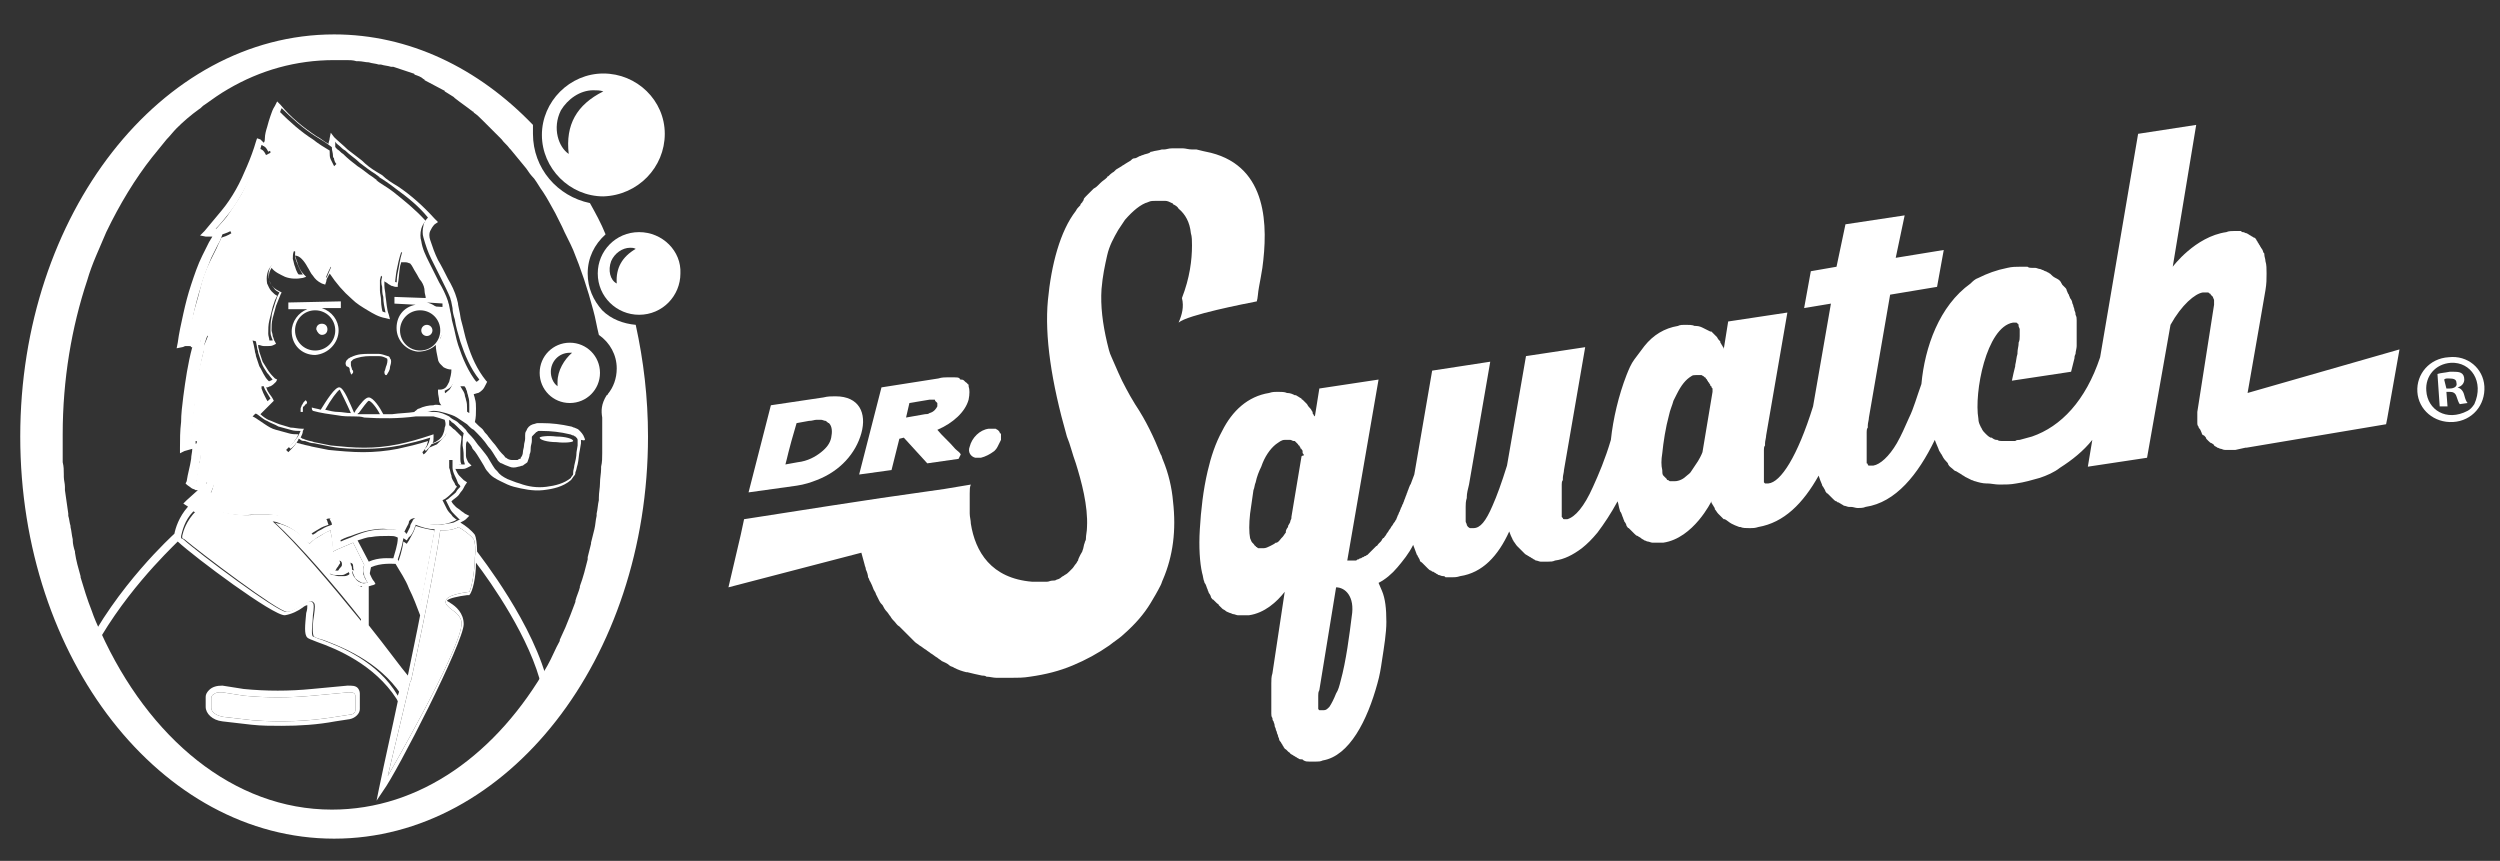<svg width="212" height="73" viewBox="0 0 212 73" fill="none" xmlns="http://www.w3.org/2000/svg">
<rect x="0" y="0" width="212" height="73" fill="#333333" stroke="none"/>
<path d="M75.602 39.86L76.265 37.207L76.644 37.113L78.633 39.291L81.285 38.912L81.475 38.533C81.38 38.344 81.191 38.249 81.001 38.06C80.528 37.491 79.864 36.923 79.486 36.45C80.812 35.881 81.854 34.934 82.138 33.892C82.233 33.418 82.233 33.04 82.138 32.755V32.661C82.138 32.661 82.138 32.566 82.043 32.566C82.043 32.471 81.948 32.471 81.854 32.376L81.759 32.282C81.664 32.187 81.569 32.187 81.475 32.187C81.475 32.187 81.38 32.187 81.38 32.092C81.285 31.998 81.096 31.998 80.906 31.998H80.812C80.717 31.998 80.528 31.998 80.338 31.998C80.149 31.998 79.864 31.998 79.58 32.092L74.749 32.85L72.855 40.239L75.602 39.86ZM77.118 34.176L78.823 33.892C78.917 33.892 79.012 33.892 79.107 33.892H79.201C79.296 33.892 79.296 33.892 79.296 33.987C79.296 33.987 79.296 33.987 79.391 34.081L79.486 34.176C79.486 34.176 79.486 34.176 79.486 34.271C79.486 34.366 79.486 34.366 79.486 34.46C79.391 34.65 79.201 34.934 78.823 35.029C78.728 35.123 78.538 35.123 78.444 35.123L76.833 35.408L77.118 34.176Z" fill="white"/>
<path d="M82.705 38.818C82.8 38.818 82.99 38.818 83.179 38.818C83.558 38.723 83.937 38.534 84.316 38.249C84.41 38.155 84.505 38.06 84.6 37.87C84.695 37.681 84.789 37.492 84.884 37.302C84.884 37.113 84.884 37.018 84.884 36.829C84.884 36.829 84.884 36.734 84.789 36.734C84.789 36.639 84.695 36.544 84.695 36.544L84.6 36.45C84.505 36.45 84.505 36.355 84.41 36.355C84.316 36.355 84.316 36.355 84.221 36.355C84.126 36.355 83.937 36.355 83.842 36.355C83.084 36.45 82.421 37.113 82.232 37.87C82.042 38.344 82.326 38.723 82.705 38.818Z" fill="white"/>
<path d="M67.55 41.186C68.213 41.091 68.781 40.901 69.255 40.712C71.244 39.954 72.57 38.439 73.043 36.734C73.517 35.029 72.854 33.608 70.865 33.608C70.865 33.608 70.865 33.608 70.77 33.608C70.486 33.608 70.202 33.608 69.823 33.703L65.371 34.366L63.477 41.754L67.55 41.186ZM67.55 35.881L68.592 35.692C68.876 35.692 69.065 35.597 69.255 35.597C69.444 35.597 69.539 35.597 69.633 35.597C69.728 35.597 69.918 35.692 70.012 35.692C70.012 35.692 70.107 35.692 70.107 35.786C70.202 35.786 70.202 35.881 70.297 35.881C70.581 36.165 70.581 36.639 70.486 37.112C70.391 37.586 70.107 37.965 69.633 38.344C69.16 38.723 68.497 39.102 67.644 39.197L66.602 39.386C66.792 38.723 66.792 38.439 67.55 35.881Z" fill="white"/>
<path d="M190.595 33.324L191.636 27.356L192.11 24.609C192.205 24.041 192.205 23.662 192.205 23.189C192.205 22.81 192.205 22.431 192.11 22.147C192.11 21.957 192.015 21.768 192.015 21.578C192.015 21.483 192.015 21.484 191.921 21.389C191.921 21.294 191.826 21.105 191.731 21.01C191.731 20.915 191.636 20.915 191.636 20.82C191.542 20.726 191.542 20.631 191.447 20.536C191.447 20.442 191.352 20.442 191.352 20.347C191.258 20.252 191.258 20.157 191.163 20.157C191.068 20.157 191.068 20.063 190.973 20.063C190.879 19.968 190.784 19.968 190.689 19.873C190.595 19.873 190.595 19.779 190.5 19.779C190.405 19.779 190.31 19.684 190.216 19.684C190.121 19.684 190.121 19.684 190.026 19.589C189.932 19.589 189.742 19.589 189.647 19.589C189.553 19.589 189.553 19.589 189.458 19.589C189.268 19.589 188.984 19.589 188.795 19.684C186.143 20.063 184.248 22.62 184.248 22.62L186.237 10.591L181.312 11.348L178.091 30.293C176.86 33.987 174.776 36.166 172.313 37.018C171.934 37.113 171.65 37.208 171.271 37.302C171.177 37.302 170.987 37.302 170.892 37.397C170.892 37.397 170.798 37.397 170.703 37.397C170.608 37.397 170.513 37.397 170.324 37.397C170.135 37.397 170.04 37.397 169.85 37.397H169.756C169.661 37.397 169.472 37.397 169.377 37.302H169.282C169.187 37.302 168.998 37.207 168.903 37.113H168.808C168.619 37.018 168.524 36.923 168.43 36.829L168.335 36.734C168.24 36.639 168.145 36.544 168.051 36.355C168.051 36.26 167.956 36.26 167.956 36.165C167.861 35.976 167.767 35.787 167.767 35.502C167.388 33.324 168.43 27.735 170.703 27.356C170.798 27.356 170.798 27.356 170.892 27.356C170.987 27.356 171.082 27.356 171.082 27.451C171.177 27.451 171.177 27.546 171.177 27.64C171.177 27.735 171.271 27.83 171.271 27.925C171.271 27.925 171.271 27.925 171.271 28.019C171.271 28.114 171.271 28.304 171.271 28.398V28.493C171.271 28.683 171.271 28.872 171.177 29.061V29.156C171.177 29.345 171.082 29.63 171.082 29.914V30.009C170.987 30.293 170.987 30.577 170.892 30.956V31.05C170.798 31.429 170.703 31.808 170.608 32.282L175.628 31.524C175.723 31.145 175.818 30.766 175.913 30.387C175.913 30.293 175.913 30.198 176.007 30.009C176.007 29.819 176.102 29.535 176.102 29.346C176.102 29.251 176.102 29.061 176.102 28.967C176.102 28.777 176.102 28.588 176.102 28.398C176.102 28.304 176.102 28.114 176.102 28.019C176.102 27.83 176.102 27.64 176.102 27.546C176.102 27.451 176.102 27.262 176.102 27.167C176.102 26.977 176.102 26.883 176.007 26.693C176.007 26.599 176.007 26.504 175.913 26.314C175.913 26.125 175.818 26.03 175.818 25.936C175.818 25.841 175.723 25.746 175.723 25.651C175.723 25.557 175.628 25.367 175.534 25.272C175.534 25.178 175.439 25.083 175.439 24.988C175.344 24.894 175.344 24.799 175.25 24.609C175.25 24.515 175.155 24.42 175.155 24.42C175.06 24.325 174.965 24.23 174.871 24.136C174.871 24.041 174.776 24.041 174.776 23.946C174.681 23.757 174.492 23.662 174.302 23.567C174.113 23.473 174.018 23.378 173.829 23.189C173.734 23.189 173.734 23.094 173.639 23.094C173.545 22.999 173.355 22.999 173.26 22.904C173.166 22.904 173.071 22.81 172.976 22.81C172.882 22.81 172.692 22.715 172.597 22.715C172.503 22.715 172.408 22.715 172.313 22.715C172.218 22.715 172.029 22.715 171.934 22.62C171.84 22.62 171.745 22.62 171.65 22.62C171.555 22.62 171.461 22.62 171.271 22.62C170.987 22.62 170.608 22.62 170.229 22.715C169.282 22.904 168.524 23.189 167.767 23.567C167.482 23.662 167.293 23.852 167.103 24.041C164.451 25.936 163.22 29.44 162.936 32.566C162.557 33.608 162.273 34.65 161.894 35.408C161.515 36.26 161.231 36.923 160.852 37.586C160.189 38.723 159.431 39.386 158.863 39.481H158.768C158.768 39.481 158.768 39.481 158.673 39.481C158.673 39.481 158.673 39.481 158.578 39.481H158.484C158.484 39.481 158.389 39.481 158.389 39.386C158.389 39.386 158.389 39.291 158.294 39.291C158.294 39.291 158.294 39.291 158.294 39.197V39.102V39.007V38.913V38.818V38.723V38.628C158.294 38.533 158.294 38.534 158.294 38.439V38.344C158.294 38.249 158.294 38.249 158.294 38.155C158.294 38.06 158.294 38.06 158.294 37.965C158.294 37.87 158.294 37.776 158.294 37.776C158.294 37.681 158.294 37.681 158.294 37.586C158.294 37.492 158.294 37.397 158.294 37.302C158.294 37.208 158.294 37.207 158.294 37.113C158.294 37.018 158.294 36.923 158.294 36.829C158.294 36.734 158.294 36.639 158.294 36.639C158.294 36.544 158.294 36.355 158.389 36.26C158.389 36.165 158.389 36.166 158.389 36.071C158.389 35.881 158.484 35.597 158.484 35.408L160.283 24.988L164.262 24.325L164.83 21.199L160.757 21.863L161.515 18.263L156.495 19.021L155.737 22.62L153.558 22.999L152.99 26.125L155.263 25.746L153.748 34.461C152.422 38.723 151.001 40.902 149.959 40.996H149.864C149.864 40.996 149.864 40.996 149.769 40.996H149.675C149.675 40.996 149.675 40.996 149.58 40.902C149.58 40.902 149.58 40.902 149.58 40.807C149.58 40.807 149.58 40.807 149.58 40.712V40.617C149.58 40.617 149.58 40.617 149.58 40.523V40.428V40.333V40.239V40.144C149.58 40.049 149.58 40.049 149.58 39.954V39.86C149.58 39.765 149.58 39.765 149.58 39.67C149.58 39.575 149.58 39.575 149.58 39.481C149.58 39.386 149.58 39.291 149.58 39.291C149.58 39.197 149.58 39.197 149.58 39.102C149.58 39.007 149.58 38.913 149.58 38.818C149.58 38.723 149.58 38.723 149.58 38.628C149.58 38.533 149.58 38.439 149.58 38.344C149.58 38.249 149.58 38.155 149.58 38.155C149.58 38.06 149.58 37.87 149.675 37.776C149.675 37.681 149.675 37.586 149.675 37.586C149.675 37.397 149.769 37.113 149.769 36.923L151.569 26.504L146.549 27.262L146.17 29.63C146.17 29.63 146.17 29.63 146.17 29.535C146.17 29.44 146.075 29.44 146.075 29.346C145.98 29.251 145.98 29.156 145.886 29.061C145.886 29.061 145.886 29.061 145.886 28.967C145.791 28.872 145.696 28.777 145.602 28.588C145.602 28.588 145.602 28.588 145.507 28.493C145.412 28.398 145.223 28.209 145.128 28.114C145.128 28.114 145.128 28.114 145.033 28.114C144.844 28.019 144.654 27.925 144.465 27.83C144.275 27.735 144.086 27.64 143.802 27.64C143.802 27.64 143.802 27.64 143.707 27.64C143.518 27.546 143.233 27.546 142.949 27.546H142.855C142.665 27.546 142.476 27.546 142.286 27.64C141.15 27.83 140.202 28.398 139.445 29.346C139.16 29.724 138.876 30.103 138.592 30.482C138.308 30.861 138.118 31.335 137.929 31.808C137.266 33.513 136.792 35.502 136.603 37.302C136.129 38.913 135.561 40.239 135.087 41.281C134.33 42.986 133.572 43.838 132.909 44.028H132.814C132.814 44.028 132.814 44.028 132.719 44.028H132.625C132.625 44.028 132.53 44.028 132.53 43.933C132.53 43.933 132.53 43.933 132.435 43.838C132.435 43.838 132.435 43.838 132.435 43.743C132.435 43.743 132.435 43.743 132.435 43.649V43.554V43.459V43.364V43.27V43.175V43.08C132.435 42.986 132.435 42.985 132.435 42.891V42.796C132.435 42.701 132.435 42.701 132.435 42.607C132.435 42.512 132.435 42.512 132.435 42.417C132.435 42.322 132.435 42.228 132.435 42.228C132.435 42.133 132.435 42.133 132.435 42.038C132.435 41.944 132.435 41.849 132.435 41.754C132.435 41.659 132.435 41.659 132.435 41.565C132.435 41.47 132.435 41.375 132.435 41.281C132.435 41.186 132.435 41.186 132.435 41.091C132.435 40.996 132.435 40.807 132.53 40.712C132.53 40.617 132.53 40.617 132.53 40.523C132.53 40.333 132.625 40.049 132.625 39.86L134.424 29.44L129.404 30.198L127.794 39.481C127.32 40.996 126.941 42.038 126.562 42.891C125.994 44.217 125.52 44.785 124.952 44.785H124.857C124.763 44.785 124.763 44.785 124.668 44.785C124.573 44.785 124.573 44.691 124.478 44.691C124.478 44.596 124.384 44.596 124.384 44.501C124.384 44.406 124.289 44.312 124.289 44.217C124.289 44.217 124.289 44.217 124.289 44.122C124.289 44.028 124.289 43.838 124.289 43.743V43.649C124.289 43.459 124.289 43.27 124.289 43.08V42.986C124.289 42.796 124.289 42.512 124.384 42.228V42.133C124.384 41.849 124.478 41.47 124.573 41.091L126.373 30.672L121.447 31.429L119.932 40.239C119.837 40.523 119.742 40.712 119.648 40.996C119.648 41.091 119.553 41.091 119.553 41.186C119.458 41.375 119.458 41.47 119.363 41.659C119.363 41.754 119.269 41.849 119.269 41.944C119.174 42.133 119.174 42.228 119.079 42.417C119.079 42.512 118.985 42.607 118.985 42.701C118.89 42.796 118.89 42.986 118.795 43.08C118.795 43.175 118.7 43.27 118.7 43.364C118.606 43.459 118.606 43.648 118.511 43.743C118.511 43.838 118.416 43.933 118.416 44.028C118.322 44.122 118.322 44.217 118.227 44.312C118.132 44.406 118.132 44.501 118.037 44.596C117.943 44.691 117.943 44.785 117.848 44.88C117.753 44.975 117.753 45.069 117.658 45.164C117.564 45.259 117.564 45.353 117.469 45.448C117.374 45.543 117.374 45.638 117.28 45.638C117.185 45.733 117.185 45.827 117.09 45.922C116.995 46.017 116.995 46.017 116.901 46.111C116.806 46.206 116.806 46.301 116.711 46.301C116.617 46.395 116.617 46.395 116.522 46.49C116.427 46.585 116.427 46.585 116.332 46.68C116.238 46.774 116.238 46.774 116.143 46.869C116.048 46.964 116.048 46.964 115.953 47.059C115.859 47.059 115.859 47.153 115.764 47.153C115.669 47.153 115.669 47.248 115.575 47.248C115.48 47.248 115.48 47.343 115.385 47.343C115.29 47.343 115.196 47.438 115.196 47.438C115.101 47.438 115.101 47.438 115.006 47.532C114.912 47.532 114.817 47.532 114.817 47.532C114.722 47.532 114.722 47.532 114.627 47.532C114.533 47.532 114.343 47.532 114.248 47.532L116.901 32.187L111.88 32.945L111.502 35.313C111.502 35.313 111.502 35.313 111.407 35.218C111.407 35.123 111.312 35.124 111.312 35.029C111.312 35.029 111.312 35.029 111.312 34.934C111.217 34.839 111.217 34.745 111.123 34.65C111.028 34.555 110.933 34.46 110.838 34.271C110.744 34.176 110.554 33.987 110.46 33.892C110.46 33.892 110.365 33.892 110.365 33.797C110.175 33.703 110.081 33.608 109.891 33.513H109.797C109.607 33.419 109.418 33.324 109.133 33.324C108.944 33.229 108.66 33.229 108.376 33.229H108.281C108.092 33.229 107.902 33.229 107.618 33.324C105.818 33.608 104.492 34.839 103.64 36.544C103.071 37.586 102.692 38.723 102.408 39.954C102.029 41.565 101.84 43.27 101.745 44.88C101.65 46.395 101.745 47.721 101.935 48.574C102.029 48.858 102.029 49.142 102.124 49.332C102.124 49.427 102.219 49.521 102.219 49.521C102.314 49.711 102.313 49.805 102.408 49.995C102.408 50.09 102.503 50.184 102.503 50.279C102.598 50.374 102.692 50.563 102.692 50.658C102.787 50.753 102.787 50.847 102.882 50.847C102.977 50.942 103.071 51.037 103.166 51.132C103.261 51.226 103.355 51.226 103.355 51.321C103.45 51.416 103.545 51.51 103.64 51.605C103.734 51.7 103.829 51.7 103.924 51.795C104.018 51.889 104.113 51.889 104.303 51.984C104.397 51.984 104.492 52.079 104.587 52.079C104.682 52.079 104.871 52.174 104.966 52.174C105.06 52.174 105.155 52.174 105.25 52.174C105.439 52.174 105.724 52.174 105.913 52.174C107.239 51.984 108.281 51.037 108.944 50.184L107.902 57.099C107.807 57.383 107.807 57.667 107.807 57.952C107.807 58.046 107.807 58.141 107.807 58.236C107.807 58.425 107.807 58.615 107.807 58.804C107.807 58.899 107.807 58.994 107.807 59.088C107.807 59.278 107.807 59.373 107.807 59.562C107.807 59.657 107.807 59.751 107.807 59.846C107.807 59.941 107.807 60.13 107.807 60.225C107.807 60.32 107.807 60.414 107.807 60.509C107.807 60.604 107.807 60.793 107.902 60.888C107.902 60.983 107.902 61.078 107.997 61.172C107.997 61.267 108.092 61.361 108.092 61.551C108.092 61.646 108.186 61.74 108.186 61.835C108.186 61.93 108.281 62.025 108.281 62.119C108.281 62.214 108.376 62.309 108.376 62.404C108.376 62.498 108.47 62.593 108.47 62.688C108.47 62.782 108.565 62.877 108.565 62.877C108.66 62.972 108.66 63.067 108.755 63.161C108.755 63.256 108.849 63.256 108.849 63.351C108.944 63.446 108.944 63.54 109.039 63.54C109.133 63.635 109.133 63.635 109.228 63.73C109.323 63.824 109.418 63.824 109.418 63.919C109.512 63.919 109.512 64.014 109.607 64.014C109.702 64.109 109.797 64.109 109.891 64.203C109.986 64.203 109.986 64.298 110.081 64.298C110.175 64.393 110.27 64.393 110.365 64.393C110.46 64.393 110.46 64.393 110.554 64.487C110.744 64.582 110.838 64.582 111.028 64.582C111.028 64.582 111.028 64.582 111.123 64.582C111.312 64.582 111.407 64.582 111.596 64.582C111.786 64.582 111.975 64.582 112.165 64.487C114.438 64.109 115.953 61.078 116.806 57.952C116.995 57.289 117.09 56.72 117.185 56.057C117.374 54.826 117.564 53.689 117.564 52.742C117.564 51.605 117.469 50.753 117.185 50.09C117.09 49.9 116.995 49.616 116.901 49.427C117.469 49.142 118.037 48.669 118.511 48.1C118.985 47.532 119.458 46.964 119.837 46.206C119.932 46.49 120.027 46.68 120.121 46.964C120.121 47.059 120.216 47.059 120.216 47.153C120.311 47.343 120.405 47.438 120.405 47.532C120.405 47.627 120.5 47.627 120.595 47.722C120.69 47.816 120.784 47.911 120.879 48.006C120.974 48.1 120.974 48.1 121.068 48.195C121.163 48.29 121.258 48.385 121.353 48.385C121.447 48.479 121.447 48.479 121.542 48.479C121.637 48.574 121.732 48.574 121.826 48.669C121.921 48.669 121.921 48.764 122.016 48.764C122.11 48.764 122.205 48.858 122.395 48.858C122.489 48.858 122.489 48.858 122.584 48.953C122.773 48.953 122.868 48.953 123.058 48.953H123.152C123.342 48.953 123.531 48.953 123.815 48.858C125.71 48.574 127.036 47.153 127.983 45.069C128.078 45.354 128.173 45.543 128.267 45.732C128.267 45.827 128.362 45.827 128.362 45.922C128.457 46.017 128.552 46.206 128.646 46.301C128.741 46.395 128.741 46.395 128.836 46.49C128.93 46.585 129.025 46.68 129.12 46.774C129.215 46.869 129.215 46.869 129.309 46.964C129.404 47.059 129.499 47.059 129.593 47.153C129.688 47.153 129.688 47.248 129.783 47.248C129.878 47.343 129.972 47.343 130.067 47.438C130.162 47.438 130.162 47.532 130.257 47.532C130.351 47.532 130.541 47.627 130.635 47.627H130.73C130.92 47.627 131.109 47.627 131.298 47.627C131.488 47.627 131.677 47.627 131.867 47.532C132.625 47.438 133.382 47.059 134.14 46.49C134.614 46.111 134.993 45.733 135.466 45.164C136.035 44.406 136.603 43.554 137.171 42.512C137.266 42.796 137.266 42.985 137.361 43.27C137.361 43.364 137.455 43.459 137.455 43.459C137.55 43.649 137.55 43.743 137.645 43.933C137.645 44.028 137.74 44.122 137.74 44.217C137.834 44.312 137.929 44.501 137.929 44.596C138.024 44.691 138.024 44.785 138.118 44.785C138.213 44.88 138.308 44.975 138.403 45.069C138.497 45.164 138.497 45.164 138.592 45.259C138.687 45.353 138.782 45.448 138.876 45.448C138.971 45.543 139.066 45.543 139.16 45.638C139.255 45.733 139.35 45.733 139.445 45.827C139.539 45.827 139.634 45.922 139.729 45.922C139.823 45.922 140.013 46.017 140.108 46.017C140.202 46.017 140.297 46.017 140.392 46.017C140.581 46.017 140.771 46.017 141.055 46.017C143.612 45.638 145.128 42.512 145.128 42.512C145.128 42.512 145.128 42.512 145.128 42.607C145.128 42.701 145.223 42.701 145.223 42.796C145.317 42.891 145.317 42.986 145.412 43.08C145.412 43.08 145.412 43.08 145.412 43.175C145.507 43.27 145.602 43.459 145.696 43.554C145.696 43.554 145.696 43.554 145.791 43.649C145.886 43.743 146.075 43.933 146.17 44.028C146.17 44.028 146.17 44.028 146.265 44.028C146.454 44.122 146.643 44.312 146.833 44.406C147.022 44.501 147.212 44.596 147.496 44.691C147.496 44.691 147.496 44.691 147.591 44.691C147.78 44.785 148.064 44.785 148.348 44.785H148.443C148.633 44.785 148.822 44.785 149.106 44.691C151.285 44.312 152.895 42.701 154.221 40.333C154.316 40.617 154.411 40.902 154.505 41.091C154.505 41.186 154.6 41.281 154.6 41.281C154.695 41.47 154.79 41.565 154.79 41.659C154.884 41.754 154.884 41.849 154.979 41.849C155.074 41.944 155.168 42.038 155.263 42.133C155.358 42.228 155.358 42.228 155.453 42.322C155.547 42.417 155.642 42.512 155.737 42.512C155.832 42.607 155.832 42.607 155.926 42.607C156.021 42.701 156.116 42.701 156.21 42.796C156.305 42.796 156.305 42.891 156.4 42.891C156.495 42.891 156.684 42.986 156.779 42.986C156.873 42.986 156.873 42.986 156.968 42.986C157.158 42.986 157.347 43.08 157.537 43.08C157.726 43.08 158.01 43.08 158.2 42.986C160.757 42.607 162.652 40.239 164.072 37.302C164.167 37.586 164.357 37.965 164.451 38.249C164.546 38.344 164.546 38.439 164.641 38.533C164.735 38.723 164.83 38.912 165.02 39.102C165.114 39.197 165.209 39.291 165.209 39.386C165.304 39.575 165.493 39.67 165.588 39.765C165.683 39.86 165.777 39.954 165.872 39.954C166.062 40.049 166.156 40.144 166.346 40.239C166.44 40.333 166.535 40.333 166.63 40.428C166.819 40.523 167.009 40.617 167.198 40.712C167.293 40.712 167.388 40.807 167.482 40.807C167.767 40.902 168.145 40.996 168.43 40.996C168.43 40.996 168.43 40.996 168.524 40.996C168.808 40.996 169.187 41.091 169.566 41.091C170.04 41.091 170.513 41.091 170.987 40.996C171.65 40.902 172.313 40.712 172.976 40.523C173.545 40.333 174.208 40.049 174.681 39.67C175.723 39.007 176.67 38.249 177.428 37.302L177.049 39.575L182.07 38.818L184.059 27.546C185.006 25.841 186.143 24.893 186.806 24.799C186.9 24.799 186.995 24.799 187.09 24.799H187.185C187.279 24.799 187.279 24.799 187.374 24.893C187.374 24.893 187.469 24.894 187.469 24.988L187.563 25.083C187.563 25.083 187.563 25.083 187.658 25.178C187.658 25.273 187.753 25.367 187.753 25.462C187.753 25.557 187.753 25.651 187.753 25.841L186.332 34.934C186.332 35.124 186.332 35.408 186.332 35.597C186.332 35.692 186.332 35.787 186.332 35.787C186.332 35.976 186.332 36.071 186.427 36.165C186.427 36.26 186.521 36.355 186.521 36.355C186.616 36.45 186.616 36.544 186.711 36.734C186.711 36.828 186.806 36.923 186.9 36.923C186.995 37.018 187.09 37.113 187.09 37.207C187.185 37.302 187.185 37.302 187.279 37.397C187.374 37.492 187.469 37.586 187.563 37.586C187.658 37.681 187.753 37.681 187.753 37.776C187.848 37.87 187.942 37.87 188.037 37.965C188.132 37.965 188.227 38.06 188.321 38.06C188.416 38.06 188.511 38.155 188.7 38.155C188.795 38.155 188.89 38.155 188.984 38.155C189.174 38.155 189.363 38.155 189.553 38.155L190.405 37.965C190.405 37.965 190.405 37.965 190.5 37.965L202.34 35.976L202.435 35.502L203.477 29.63L190.595 33.324ZM110.365 38.723L109.512 43.838C109.512 43.838 109.512 43.838 109.512 43.933C109.512 44.028 109.418 44.122 109.418 44.217C109.418 44.312 109.323 44.406 109.228 44.596C109.228 44.596 109.228 44.596 109.228 44.691C109.133 44.785 109.039 44.975 109.039 45.069C109.039 45.069 109.039 45.069 109.039 45.164C108.944 45.259 108.849 45.448 108.755 45.543C108.755 45.543 108.755 45.543 108.66 45.638C108.565 45.733 108.47 45.922 108.281 46.017C108.281 46.017 108.281 46.017 108.186 46.017C108.092 46.111 107.902 46.206 107.713 46.301C107.523 46.395 107.334 46.49 107.144 46.49C107.05 46.49 106.955 46.49 106.86 46.49H106.765C106.671 46.49 106.671 46.49 106.576 46.395C106.576 46.395 106.481 46.395 106.481 46.301C106.387 46.301 106.387 46.206 106.292 46.111L106.197 46.017C106.102 45.922 106.102 45.827 106.008 45.638C105.913 45.164 105.913 44.406 106.008 43.554C106.102 42.891 106.197 42.228 106.292 41.565C106.387 41.375 106.387 41.091 106.481 40.902C106.576 40.428 106.765 39.954 106.955 39.575C107.239 38.723 107.713 38.06 108.186 37.681C108.47 37.492 108.66 37.302 108.944 37.302C109.039 37.302 109.133 37.302 109.323 37.302H109.418C109.512 37.302 109.607 37.397 109.702 37.397C109.702 37.397 109.702 37.397 109.797 37.397C109.891 37.492 109.986 37.586 110.081 37.681C110.081 37.681 110.081 37.776 110.175 37.776C110.175 37.87 110.27 37.87 110.27 37.965C110.27 37.965 110.27 38.06 110.365 38.06C110.365 38.155 110.46 38.155 110.46 38.249V38.344C110.46 38.439 110.46 38.439 110.554 38.533C110.554 38.533 110.554 38.533 110.554 38.628C110.365 38.628 110.365 38.723 110.365 38.723C110.46 38.723 110.46 38.723 110.365 38.723ZM114.627 52.268C114.438 53.784 114.154 56.057 113.68 57.762C113.585 58.141 113.491 58.52 113.301 58.804C113.112 59.278 112.922 59.657 112.733 59.941C112.543 60.13 112.449 60.225 112.259 60.225C112.165 60.225 112.165 60.225 112.07 60.225C112.07 60.225 112.07 60.225 111.975 60.225H111.88C111.88 60.225 111.88 60.225 111.786 60.13C111.786 60.13 111.786 60.13 111.786 60.035V59.941V59.846V59.751V59.657C111.786 59.562 111.786 59.562 111.786 59.467V59.373C111.786 59.278 111.786 59.183 111.786 59.088V58.993C111.786 58.804 111.786 58.709 111.88 58.52L113.301 49.806C114.059 49.806 114.912 50.563 114.627 52.268ZM144.37 38.344C144.37 38.344 144.275 38.628 143.991 39.102C143.802 39.386 143.612 39.67 143.423 39.954C143.328 40.144 143.139 40.239 143.044 40.333C142.76 40.617 142.381 40.807 142.002 40.807C141.907 40.807 141.813 40.807 141.718 40.807H141.623C141.528 40.807 141.528 40.712 141.434 40.712C141.434 40.712 141.339 40.712 141.339 40.617C141.244 40.523 141.244 40.523 141.15 40.428L141.055 40.333C140.96 40.239 140.96 40.049 140.96 39.86C140.865 39.481 140.865 39.007 140.96 38.439C141.055 37.492 141.244 36.26 141.528 35.218C141.623 34.745 141.813 34.366 141.907 33.987C142.002 33.797 142.097 33.608 142.192 33.419C142.57 32.661 142.949 32.187 143.423 31.903C143.518 31.808 143.707 31.808 143.802 31.808C143.897 31.808 143.991 31.808 144.086 31.808C144.181 31.808 144.181 31.808 144.275 31.808C144.37 31.808 144.37 31.903 144.465 31.903L144.56 31.998C144.654 31.998 144.654 32.093 144.654 32.093L144.749 32.187C144.749 32.282 144.844 32.282 144.844 32.377L144.938 32.471C144.938 32.566 145.033 32.566 145.033 32.661C145.033 32.661 145.033 32.755 145.128 32.755C145.128 32.85 145.128 32.85 145.223 32.945V33.04C145.223 33.134 145.223 33.134 145.223 33.134V33.229L144.37 38.344Z" fill="white"/>
<path d="M99.945 27.357C100.703 26.693 105.628 25.746 106.575 25.557C106.67 25.273 106.67 24.799 106.765 24.325C106.86 23.852 106.954 23.283 107.049 22.715C107.523 19.21 107.523 14.19 102.692 12.959C102.218 12.864 101.839 12.769 101.46 12.675C101.366 12.675 101.176 12.675 101.081 12.675C100.797 12.675 100.513 12.58 100.324 12.58C100.134 12.58 99.945 12.58 99.755 12.58C99.661 12.58 99.566 12.58 99.376 12.58C99.092 12.58 98.903 12.675 98.713 12.675C98.619 12.675 98.619 12.675 98.524 12.675C98.24 12.769 97.956 12.769 97.671 12.864C97.577 12.864 97.577 12.864 97.482 12.959C97.293 13.053 97.103 13.053 96.914 13.148C96.819 13.148 96.724 13.243 96.629 13.243C96.44 13.338 96.345 13.432 96.156 13.432C96.061 13.432 95.966 13.527 95.872 13.622C95.682 13.716 95.588 13.811 95.398 13.906C95.303 14.001 95.209 14.001 95.114 14.095C94.924 14.19 94.83 14.285 94.641 14.379C94.546 14.474 94.546 14.474 94.451 14.569C94.262 14.664 94.072 14.853 93.978 14.948C93.978 14.948 93.883 14.948 93.883 15.043C93.693 15.232 93.504 15.327 93.314 15.516C93.22 15.611 93.22 15.611 93.125 15.706C93.03 15.8 92.936 15.895 92.746 15.99C92.651 16.084 92.651 16.084 92.557 16.179C92.462 16.274 92.367 16.369 92.272 16.463C92.178 16.558 92.178 16.558 92.083 16.653C91.988 16.748 91.894 16.842 91.894 16.937C91.894 17.032 91.799 17.032 91.799 17.127C91.704 17.221 91.609 17.316 91.609 17.411L91.515 17.505C91.42 17.6 91.325 17.695 91.231 17.884C89.904 19.589 89.147 22.431 88.862 25.462C88.578 28.493 89.147 32.377 90.473 37.018C90.757 37.681 90.946 38.534 91.231 39.291C91.704 40.807 92.272 42.891 92.178 44.691C92.178 45.069 92.083 45.354 92.083 45.733C92.083 45.827 91.988 45.922 91.988 46.017C91.894 46.206 91.894 46.49 91.799 46.68C91.799 46.774 91.704 46.869 91.609 47.059C91.515 47.248 91.42 47.438 91.42 47.532C91.325 47.627 91.325 47.722 91.231 47.816C91.136 47.911 91.041 48.101 90.946 48.195C90.852 48.29 90.757 48.385 90.662 48.48C90.567 48.574 90.473 48.669 90.283 48.764C90.189 48.858 90.094 48.858 89.999 48.953C89.904 49.048 89.715 49.143 89.62 49.143C89.526 49.237 89.336 49.237 89.241 49.237C89.052 49.237 88.957 49.332 88.768 49.332C88.673 49.332 88.484 49.332 88.294 49.332C88.01 49.332 87.821 49.332 87.536 49.332C84.032 49.048 82.706 46.775 82.327 44.407C82.327 44.122 82.232 43.838 82.232 43.554C82.232 43.175 82.232 42.891 82.232 42.607C82.232 42.512 82.232 42.512 82.232 42.417C82.232 42.228 82.232 42.038 82.232 41.849C82.232 41.565 82.232 41.281 82.327 41.091L80.053 41.47L74.749 42.228L70.392 42.891L63.098 44.028L62.814 45.354L61.772 49.806L73.044 46.869C73.139 47.248 73.233 47.532 73.328 47.911C73.328 48.006 73.423 48.1 73.423 48.29C73.517 48.479 73.612 48.764 73.612 48.953C73.707 49.048 73.707 49.237 73.802 49.332C73.896 49.522 73.991 49.711 74.086 49.995C74.181 50.184 74.275 50.279 74.275 50.374C74.37 50.563 74.465 50.753 74.559 50.942C74.654 51.132 74.749 51.227 74.844 51.321C74.938 51.511 75.033 51.7 75.222 51.889C75.317 51.984 75.412 52.174 75.507 52.268C75.601 52.458 75.791 52.647 75.886 52.742C75.98 52.837 76.075 53.026 76.264 53.121C76.454 53.31 76.549 53.405 76.738 53.594C76.833 53.689 77.022 53.879 77.117 53.973C77.306 54.163 77.401 54.258 77.591 54.447C77.685 54.542 77.875 54.636 77.969 54.731C78.159 54.826 78.348 55.015 78.538 55.11C78.632 55.205 78.822 55.299 78.917 55.394C79.106 55.489 79.296 55.678 79.485 55.773C79.58 55.868 79.769 55.963 79.864 56.057C80.053 56.152 80.338 56.247 80.527 56.436C80.622 56.531 80.811 56.531 80.906 56.626C81.285 56.815 81.569 56.91 81.948 57.005H82.043C82.421 57.099 82.8 57.194 83.274 57.289C83.369 57.289 83.558 57.289 83.653 57.383C83.937 57.383 84.221 57.478 84.505 57.478C84.695 57.478 84.884 57.478 84.979 57.478C85.263 57.478 85.547 57.478 85.737 57.478C86.305 57.478 86.779 57.478 87.347 57.383C88.673 57.194 89.81 56.91 90.946 56.436C92.083 55.963 93.125 55.394 94.072 54.731C94.546 54.352 95.019 54.068 95.398 53.689C96.251 52.931 97.008 52.079 97.577 51.132C97.861 50.658 98.145 50.184 98.429 49.616C98.524 49.427 98.524 49.332 98.619 49.143C99.471 47.153 99.755 44.975 99.471 42.512C99.376 41.375 99.092 40.144 98.619 39.007C98.524 38.818 98.524 38.628 98.429 38.534C97.861 37.113 97.198 35.692 96.251 34.271C95.966 33.797 95.682 33.324 95.493 32.945C95.019 32.093 94.641 31.145 94.262 30.293C94.072 29.914 93.978 29.44 93.883 29.061C93.504 27.451 93.314 25.936 93.409 24.515C93.504 23.378 93.693 22.526 93.883 21.673C94.072 20.821 94.451 20.158 94.83 19.494C95.019 19.21 95.209 18.926 95.398 18.642C96.061 17.884 96.724 17.316 97.387 17.127C97.577 17.032 97.766 17.032 98.05 17.032C98.145 17.032 98.145 17.032 98.24 17.032C98.429 17.032 98.619 17.032 98.808 17.032C98.998 17.032 99.187 17.126 99.376 17.221C99.376 17.221 99.471 17.221 99.471 17.316C99.661 17.41 99.85 17.505 99.945 17.695C100.513 18.168 100.892 18.831 100.987 19.779C101.081 20.063 101.081 20.442 101.081 20.821C101.081 22.052 100.892 23.567 100.229 25.273C100.418 26.03 100.229 26.693 99.945 27.357Z" fill="white"/>
<path d="M210.675 32.755C210.77 34.366 209.633 35.692 208.023 35.786C206.413 35.881 205.087 34.745 204.992 33.229C204.897 31.713 206.034 30.387 207.644 30.293C209.254 30.103 210.58 31.24 210.675 32.755ZM205.75 33.134C205.844 34.745 207.455 35.786 209.254 34.839C209.444 34.745 209.633 34.555 209.823 34.271C210.675 32.377 209.539 30.672 207.834 30.766C206.507 30.861 205.655 31.903 205.75 33.134ZM207.549 34.461H206.886L206.697 31.713C206.981 31.619 207.265 31.619 207.739 31.524C208.307 31.524 208.497 31.524 208.686 31.619C208.875 31.714 208.97 31.903 208.97 32.187C208.97 32.471 208.781 32.755 208.402 32.85C208.686 32.945 208.875 33.134 208.97 33.513C209.065 33.892 209.16 34.081 209.254 34.176L208.591 34.271C208.497 34.176 208.402 33.892 208.307 33.608C208.212 33.324 208.023 33.229 207.739 33.229H207.455L207.549 34.461ZM207.455 32.945H207.739C208.118 32.945 208.402 32.755 208.307 32.471C208.307 32.187 208.118 32.092 207.644 32.092C207.455 32.092 207.36 32.092 207.265 32.187L207.455 32.945Z" fill="white"/>
<path d="M36.86 44.975C36.291 44.88 35.818 44.785 35.249 44.596C35.249 44.691 35.155 44.785 35.155 44.88C35.06 45.164 34.871 45.448 34.681 45.827L34.492 46.111L34.208 45.922C34.113 46.68 33.829 47.532 33.734 47.722C34.113 48.385 34.492 49.142 34.871 49.9C35.155 50.469 35.439 51.037 35.628 51.605C36.291 48.1 36.67 45.922 36.86 44.975Z" fill="white"/>
<path d="M30.135 60.225C30.135 60.414 29.945 60.604 29.661 60.604L28.43 60.793C26.156 61.172 23.788 61.267 21.42 61.077L18.957 60.793C18.389 60.699 17.916 60.414 17.916 60.035V59.183C17.916 59.088 18.01 58.899 18.105 58.899C18.294 58.709 18.484 58.709 18.768 58.709H18.863L20.663 58.993C22.557 59.183 24.546 59.183 26.535 58.993L29.566 58.709C29.756 58.709 29.945 58.709 30.04 58.804C30.04 58.804 30.135 58.899 30.135 58.993V60.225Z" fill="white"/>
<path d="M17.347 42.133L16.684 42.701C17.347 43.08 18.01 43.27 18.768 43.459C19.62 43.648 20.473 43.743 21.325 43.648H21.61C21.704 43.648 21.799 43.648 21.988 43.648C22.273 43.648 22.462 43.648 22.746 43.648C23.22 43.648 23.694 43.743 24.167 43.933C25.02 44.217 25.683 44.69 26.251 45.353C26.346 45.259 26.44 45.259 26.535 45.164C26.725 45.069 26.819 44.975 27.009 44.88C27.293 44.69 27.577 44.596 27.861 44.501C27.767 44.312 27.767 44.122 27.672 44.027C27.861 43.933 28.051 43.933 28.145 44.122C28.24 44.217 28.24 44.312 28.24 44.406C28.335 44.596 28.43 44.785 28.43 45.069C28.524 45.353 28.619 45.638 28.619 45.922C28.998 45.732 29.377 45.543 29.756 45.448C30.229 45.259 30.798 45.069 31.271 44.974C31.84 44.88 32.313 44.785 32.882 44.88C33.166 44.88 33.45 44.88 33.734 44.974C33.829 44.974 34.018 45.069 34.113 45.164C34.113 45.164 34.208 45.164 34.208 45.259C34.302 45.069 34.397 44.88 34.492 44.69C34.587 44.501 34.681 44.406 34.681 44.217C34.776 44.027 34.965 43.933 35.25 43.933C35.25 44.027 35.155 44.122 35.155 44.217C35.439 44.311 35.723 44.406 36.007 44.406C36.386 44.501 36.765 44.501 37.144 44.501C37.523 44.501 37.902 44.406 38.186 44.311C38.375 44.217 38.565 44.217 38.754 44.027C38.754 44.027 38.754 44.027 38.66 44.027C38.565 43.933 38.375 43.838 38.281 43.648C38.186 43.554 37.996 43.364 37.902 43.175C37.807 42.985 37.712 42.796 37.618 42.606L37.523 42.417L37.712 42.322C37.996 42.133 38.186 41.944 38.375 41.754C38.47 41.659 38.565 41.565 38.66 41.375L38.754 41.28C38.66 41.186 38.565 41.091 38.565 40.996C38.47 40.807 38.281 40.617 38.281 40.333C38.186 40.144 38.186 39.86 38.091 39.67C38.091 39.481 38.091 39.196 38.091 39.007H38.47V39.291C38.66 39.386 38.754 39.386 38.944 39.386C39.038 39.386 39.038 39.386 39.133 39.386C39.038 39.197 39.038 39.007 39.038 38.912C39.038 38.628 39.038 38.344 39.038 38.06C39.038 37.681 39.133 37.397 39.133 37.018C38.944 36.828 38.754 36.639 38.565 36.45C38.375 36.355 38.281 36.165 38.091 36.071C37.996 35.976 37.902 35.976 37.902 35.881C37.902 36.071 37.902 36.165 37.902 36.355C37.902 36.639 37.807 36.923 37.618 37.112C37.428 37.302 37.239 37.491 37.049 37.681C36.86 37.776 36.576 37.87 36.386 37.965C36.291 38.155 36.102 38.439 35.913 38.533L35.818 38.344C36.007 38.155 36.102 37.965 36.197 37.776C36.197 37.681 36.291 37.492 36.291 37.397C35.439 37.681 34.587 37.87 33.734 38.06C32.787 38.249 31.745 38.344 30.798 38.344C29.85 38.344 28.808 38.249 27.861 38.154C27.388 38.06 26.914 37.965 26.44 37.87C26.156 37.776 25.967 37.776 25.683 37.681C25.588 37.681 25.398 37.586 25.304 37.586C25.209 37.586 25.114 37.492 25.114 37.492C25.114 37.492 25.114 37.491 25.114 37.586C24.925 37.87 24.641 38.155 24.451 38.344L24.262 38.154C24.451 37.965 24.735 37.681 24.925 37.492C25.02 37.302 25.209 37.113 25.304 36.828C25.02 36.828 24.735 36.828 24.451 36.734C24.072 36.639 23.788 36.544 23.409 36.45C23.03 36.355 22.746 36.165 22.462 35.976C22.178 35.786 21.894 35.597 21.61 35.408L21.42 35.313L21.61 35.123L22.746 34.081C22.651 33.987 22.557 33.797 22.462 33.608C22.367 33.419 22.273 33.229 22.178 32.945V32.755H22.367C22.462 32.755 22.557 32.755 22.557 32.661C22.651 32.661 22.746 32.566 22.746 32.566C22.841 32.566 22.841 32.471 22.936 32.471C22.746 32.282 22.557 32.092 22.462 31.903C22.273 31.619 22.178 31.334 21.988 31.05C21.894 30.766 21.799 30.482 21.704 30.198C21.704 30.009 21.61 29.914 21.61 29.724L21.515 29.251L21.42 28.872L21.799 28.966C21.988 29.061 22.273 29.156 22.462 29.156C22.557 29.156 22.651 29.156 22.841 29.156H22.936C22.936 29.061 22.841 28.966 22.841 28.872C22.841 28.682 22.746 28.493 22.746 28.303C22.746 27.925 22.746 27.546 22.841 27.167C22.936 26.788 23.03 26.409 23.125 26.03L23.315 25.462L23.504 25.083C23.315 24.988 23.22 24.893 23.03 24.704C22.841 24.515 22.746 24.23 22.651 24.041C22.557 23.473 22.651 22.904 23.03 22.525L23.125 22.431L23.22 22.62C23.504 22.999 23.883 23.283 24.357 23.378C24.735 23.473 25.114 23.567 25.493 23.567C25.304 23.283 25.114 22.999 25.02 22.62C24.925 22.431 24.925 22.241 24.83 21.957C24.83 21.767 24.83 21.483 24.925 21.294L25.209 21.389C25.209 21.483 25.209 21.578 25.209 21.673C25.304 21.673 25.398 21.673 25.588 21.673C25.777 21.673 25.967 21.767 26.061 21.957C26.346 22.146 26.535 22.431 26.63 22.715C26.819 22.999 26.914 23.283 27.104 23.473C27.198 23.662 27.293 23.757 27.482 23.851C27.482 23.757 27.577 23.757 27.577 23.662C27.672 23.473 27.767 23.188 27.861 22.999L28.051 22.62L28.24 22.904C28.808 23.757 29.471 24.609 30.229 25.272C30.608 25.651 30.987 25.935 31.461 26.22C31.745 26.409 32.124 26.598 32.503 26.788C32.408 26.314 32.313 25.935 32.313 25.462C32.313 25.178 32.218 24.893 32.218 24.609C32.218 24.325 32.218 24.041 32.218 23.757L32.313 23.378L32.597 23.662C32.787 23.757 32.882 23.946 33.071 24.041C33.166 24.136 33.26 24.136 33.45 24.23C33.545 23.757 33.545 23.378 33.639 22.904C33.734 22.431 33.829 21.957 34.018 21.389L34.302 21.483C34.208 21.673 34.208 21.862 34.113 22.052C34.113 22.052 34.113 22.052 34.208 22.052C34.302 22.052 34.397 22.052 34.492 22.052C34.681 22.052 34.871 22.146 35.06 22.241H35.155V22.336C35.25 22.62 35.439 22.904 35.534 23.189C35.723 23.473 35.818 23.757 36.007 23.946C36.197 24.23 36.291 24.515 36.386 24.799C36.481 24.988 36.481 25.272 36.481 25.462H37.523V26.03L36.007 25.935C36.86 26.125 37.523 26.977 37.523 27.83C37.523 28.209 37.428 28.682 37.144 28.966C37.144 29.44 37.239 29.914 37.428 30.387C37.523 30.577 37.618 30.766 37.807 30.861C37.996 30.956 38.186 30.956 38.375 30.956H38.565V31.145C38.66 31.619 38.565 32.092 38.375 32.566C38.281 32.755 38.186 33.04 37.996 33.134C37.902 33.229 37.712 33.418 37.523 33.418C37.523 33.608 37.523 33.703 37.618 33.892C37.712 34.081 37.712 34.271 37.807 34.46H37.902C38.565 34.65 39.133 34.934 39.607 35.313C39.607 35.123 39.607 34.839 39.607 34.65C39.607 34.366 39.607 34.176 39.512 33.892C39.512 33.797 39.417 33.608 39.417 33.513C39.417 33.419 39.323 33.229 39.323 33.229L39.038 32.755H39.607C39.702 32.755 39.796 32.755 39.891 32.755C39.986 32.755 40.08 32.755 40.175 32.661C40.27 32.566 40.365 32.566 40.459 32.471C39.702 31.524 39.228 30.387 38.849 29.251C38.66 28.682 38.565 28.019 38.375 27.356C38.281 27.072 38.281 26.693 38.186 26.409L38.091 25.935C38.091 25.841 37.996 25.651 37.996 25.556C37.807 24.988 37.523 24.42 37.239 23.946C36.955 23.378 36.67 22.81 36.386 22.241C36.102 21.673 35.818 21.105 35.723 20.442C35.629 20.157 35.629 19.779 35.723 19.4C35.818 19.115 35.913 18.926 36.102 18.736C35.25 17.789 34.302 17.031 33.355 16.274C32.882 15.895 32.313 15.611 31.84 15.232L32.029 15.326C31.934 15.232 31.745 15.137 31.65 15.042C31.177 14.758 30.798 14.379 30.324 14.095C29.945 13.811 29.471 13.432 29.093 13.053C28.903 12.958 28.808 12.769 28.619 12.674C28.524 12.58 28.335 12.39 28.24 12.295V12.39C28.24 12.58 28.24 12.769 28.24 12.864C28.24 12.959 28.24 12.958 28.24 13.053C28.24 13.148 28.24 13.337 28.335 13.432C28.335 13.621 28.43 13.811 28.524 13.906L28.43 14L28.335 14.095C28.24 13.906 28.145 13.716 28.051 13.527C27.956 13.337 27.956 13.148 27.956 12.864V12.769C27.482 12.485 27.009 12.201 26.535 11.822C25.493 11.159 24.546 10.306 23.694 9.454C23.599 9.643 23.599 9.738 23.504 9.927C23.409 10.211 23.315 10.496 23.22 10.78C23.125 11.064 23.03 11.348 22.936 11.632C22.841 11.916 22.841 12.201 22.746 12.485C22.841 12.674 22.936 12.769 22.936 12.958L22.746 13.053L22.557 13.148C22.462 12.959 22.367 12.769 22.178 12.674C22.083 12.674 22.083 12.579 21.988 12.579C21.799 13.148 21.61 13.811 21.42 14.379C21.136 15.042 20.852 15.8 20.473 16.463C20.094 17.126 19.62 17.789 19.241 18.358C18.863 18.831 18.484 19.21 18.105 19.684C18.2 19.684 18.294 19.684 18.389 19.684L18.484 19.873L18.673 19.684C18.957 19.684 19.147 19.589 19.431 19.4L19.526 19.589L19.62 19.779C19.336 19.968 19.052 20.062 18.768 20.157C18.673 20.441 18.484 20.726 18.389 21.01C18.2 21.389 18.01 21.768 17.821 22.146C17.442 22.904 17.158 23.662 16.968 24.515C16.779 25.367 16.495 26.125 16.305 26.977C16.116 27.64 16.021 28.303 15.926 29.061C16.021 29.061 16.116 29.061 16.305 29.061C16.495 29.061 16.589 29.156 16.779 29.156C16.779 29.156 16.873 29.156 16.873 29.251C16.968 28.966 17.158 28.682 17.252 28.303L17.631 28.493C17.537 28.777 17.347 29.156 17.252 29.44C17.252 29.535 17.252 29.535 17.252 29.63V29.819C16.873 31.24 16.589 32.661 16.495 34.081C16.305 35.408 16.21 36.734 16.116 38.06L16.589 37.87V37.397H16.968V38.344V38.818C16.968 39.007 16.968 39.197 16.873 39.291C16.779 39.86 16.684 40.428 16.589 41.091C16.589 41.091 16.684 41.091 16.684 41.186C16.779 41.186 16.873 41.28 16.968 41.28C17.158 41.28 17.252 41.28 17.442 41.28C17.442 41.186 17.537 40.996 17.537 40.901L18.105 40.996C18.105 41.28 18.01 41.47 17.915 41.754C17.726 41.754 17.537 42.038 17.347 42.133Z" fill="white"/>
<path d="M29.85 48.385C29.945 48.669 30.039 48.858 30.134 49.048C30.323 49.237 30.513 49.332 30.702 49.427C30.892 49.427 31.081 49.427 31.176 49.427C31.176 49.332 31.081 49.332 31.081 49.237C30.986 49.142 30.892 48.953 30.892 48.858C30.797 48.764 30.797 48.574 30.797 48.385C30.797 48.195 30.797 48.101 30.892 47.911C30.608 47.343 30.134 46.396 29.945 46.017C29.471 46.206 29.092 46.396 28.618 46.585L28.239 46.775V46.395C28.239 46.017 28.145 45.543 28.05 45.164C28.05 45.069 28.05 45.069 28.05 44.975C27.766 45.069 27.576 45.164 27.292 45.354C27.103 45.448 27.008 45.543 26.819 45.638C26.629 45.733 26.535 45.827 26.44 45.922L26.25 46.111L26.061 45.922C25.493 45.259 24.829 44.785 23.977 44.501C23.788 44.407 23.503 44.406 23.314 44.312C25.303 46.111 28.429 49.711 30.797 52.742L30.892 49.806H30.797C30.513 49.711 30.229 49.616 30.039 49.332C29.85 49.143 29.755 48.858 29.755 48.574L29.66 48.669C29.566 48.764 29.376 48.858 29.187 48.858C28.997 48.858 28.903 48.858 28.713 48.858C28.524 48.858 28.429 48.764 28.239 48.764L27.955 48.669L28.145 48.48C28.239 48.385 28.429 48.195 28.524 48.006C28.618 47.816 28.713 47.722 28.808 47.532C28.997 47.627 28.997 47.722 28.997 47.911C28.997 48.006 28.903 48.101 28.808 48.195C28.713 48.29 28.713 48.385 28.618 48.48H28.713C28.808 48.48 28.997 48.48 29.092 48.48C29.282 48.48 29.471 48.29 29.66 48.195C29.66 48.006 29.66 47.911 29.66 47.722C29.85 47.722 29.945 47.816 29.945 48.006C29.945 48.101 29.945 48.29 30.039 48.385C29.85 48.29 29.85 48.29 29.85 48.385C29.85 48.29 29.85 48.29 29.85 48.385Z" fill="white"/>
<path d="M15.452 45.448V45.638L15.642 45.732C16.873 46.774 23.598 51.889 24.356 51.889C24.83 51.889 25.303 51.511 25.682 51.321C26.156 51.037 26.44 50.847 26.629 51.132C26.724 51.226 26.724 51.511 26.629 52.174C26.535 52.647 26.44 53.784 26.629 53.973C26.724 54.068 27.008 54.163 27.387 54.257C28.903 54.826 32.123 56.057 34.018 58.899L34.397 57.762C33.639 56.72 25.966 46.869 22.651 44.122C22.462 44.122 22.367 44.122 22.177 44.122C22.083 44.122 21.988 44.122 21.893 44.122H21.514C20.567 44.217 19.62 44.217 18.767 44.028C18.01 43.838 17.347 43.648 16.683 43.27C15.736 44.217 15.547 45.069 15.452 45.448Z" fill="white"/>
<path d="M32.882 65.814L34.776 57.857L34.871 57.668C36.387 50.658 37.144 46.396 37.334 44.975H37.428C37.807 44.975 38.281 44.975 38.66 44.785C38.755 44.785 38.755 44.785 38.849 44.691C39.228 44.88 39.891 45.354 40.175 45.733C40.27 45.922 40.365 46.585 40.27 47.248C40.27 48.385 39.986 49.9 39.797 50.184C39.133 50.279 37.902 50.469 37.807 50.942C37.713 51.226 37.997 51.416 38.186 51.605C38.565 51.889 39.228 52.268 39.133 53.026C38.849 55.489 32.882 65.814 32.882 65.814Z" fill="white"/>
<path d="M47.279 32.376C47.279 32.471 47.279 32.661 47.279 32.755C46.9 32.471 46.711 31.997 46.711 31.524C46.711 30.671 47.374 29.914 48.321 29.914C48.416 29.914 48.511 29.914 48.511 29.914C47.848 30.482 47.279 31.429 47.279 32.376ZM50.879 31.619C50.879 30.198 49.742 29.061 48.321 29.061C46.9 29.061 45.764 30.198 45.764 31.619C45.764 33.04 46.9 34.176 48.321 34.176C49.742 34.176 50.879 33.04 50.879 31.619Z" fill="white"/>
<path d="M54.194 19.684C52.205 19.684 50.69 21.294 50.69 23.188C50.69 25.178 52.3 26.693 54.194 26.693C56.183 26.693 57.699 25.083 57.699 23.188C57.794 21.294 56.183 19.684 54.194 19.684ZM52.3 24.041C51.731 23.757 51.542 22.904 51.826 22.146C52.11 21.483 52.773 21.01 53.436 21.01C53.626 21.01 53.721 21.01 53.91 21.104C52.773 21.767 52.205 22.715 52.3 24.041Z" fill="white"/>
<path d="M56.373 11.348C56.373 8.507 54.005 6.233 51.163 6.233C48.321 6.233 45.953 8.601 45.953 11.443C45.953 14.285 48.321 16.653 51.163 16.653C54.099 16.558 56.373 14.19 56.373 11.348ZM48.227 13.053C47.374 12.485 46.806 10.875 47.563 9.359C48.132 8.412 49.174 7.654 50.31 7.654C50.594 7.654 50.879 7.654 51.163 7.749C48.889 8.885 47.942 10.59 48.227 13.053Z" fill="white"/>
<path d="M29.472 58.141L26.441 58.425C24.546 58.614 22.557 58.614 20.662 58.425L18.863 58.141C18.389 58.141 18.01 58.236 17.726 58.52C17.537 58.709 17.442 58.899 17.442 59.088V59.941C17.442 60.509 18.01 61.077 18.863 61.172L21.326 61.456C22.178 61.551 23.03 61.551 23.883 61.551C25.399 61.551 26.914 61.456 28.43 61.172L29.661 60.983C30.135 60.888 30.514 60.509 30.514 60.13V58.804C30.514 58.614 30.419 58.425 30.324 58.33C30.135 58.141 29.851 58.141 29.472 58.141ZM30.135 60.225C30.135 60.414 29.945 60.604 29.661 60.604L28.43 60.793C26.156 61.172 23.788 61.267 21.42 61.077L18.957 60.793C18.389 60.698 17.916 60.414 17.916 60.035V59.183C17.916 59.088 18.01 58.899 18.105 58.899C18.294 58.709 18.484 58.709 18.768 58.709H18.863L20.662 58.993C22.557 59.183 24.546 59.183 26.535 58.993L29.566 58.709C29.756 58.709 29.945 58.709 30.04 58.804C30.04 58.804 30.135 58.899 30.135 58.993V60.225Z" fill="white"/>
<path d="M25.776 34.081C25.682 34.176 25.682 34.271 25.587 34.366C25.587 34.46 25.492 34.555 25.492 34.65C25.492 34.745 25.492 34.839 25.492 34.934H25.682C25.682 34.839 25.682 34.745 25.682 34.65C25.682 34.555 25.682 34.46 25.776 34.46C25.871 34.366 25.871 34.271 25.966 34.271C26.061 34.176 26.061 34.081 25.966 33.987C25.966 33.987 25.871 33.892 25.871 33.987C25.871 33.987 25.871 33.987 25.776 34.081Z" fill="white"/>
<path d="M35.533 48.479H35.817L35.723 48.195C35.723 48.006 35.628 47.721 35.628 47.532C35.628 47.343 35.628 47.058 35.628 46.869C35.438 46.869 35.344 46.964 35.344 47.153C35.344 47.343 35.344 47.437 35.344 47.627C35.344 47.816 35.344 47.911 35.344 48.1C35.249 48.1 35.249 48.1 35.154 48.1C35.06 48.1 34.965 48.1 34.87 48.195L34.775 48.29C34.87 48.385 34.965 48.479 35.154 48.479C35.249 48.479 35.438 48.479 35.533 48.479Z" fill="white"/>
<path d="M49.552 37.112C49.457 36.828 49.267 36.639 49.078 36.45C48.983 36.355 48.889 36.355 48.699 36.26C48.605 36.26 48.51 36.165 48.415 36.165C47.562 35.976 46.805 35.881 45.952 35.881H45.763C45.668 35.881 45.668 35.881 45.573 35.881C45.479 35.881 45.289 35.976 45.194 35.976C44.91 36.071 44.721 36.26 44.626 36.544C44.531 36.639 44.531 36.828 44.531 36.923V37.207C44.531 37.397 44.437 37.586 44.437 37.776C44.437 37.965 44.342 38.155 44.342 38.344C44.342 38.533 44.247 38.723 44.153 38.818C44.153 38.912 44.153 38.912 44.058 38.912C43.963 38.912 43.963 39.007 43.868 39.007C43.679 39.007 43.584 39.007 43.395 39.007C43.205 39.007 43.016 38.912 42.921 38.818C42.826 38.818 42.826 38.723 42.732 38.628C42.637 38.533 42.637 38.533 42.542 38.439C42.258 38.155 42.069 37.776 41.785 37.492L41.406 37.018C41.311 36.828 41.121 36.734 41.027 36.544C40.932 36.355 40.742 36.26 40.553 36.071C40.458 35.976 40.364 35.881 40.269 35.786C40.364 35.407 40.364 35.029 40.364 34.65C40.364 34.366 40.364 34.081 40.269 33.797C40.269 33.703 40.174 33.513 40.174 33.418C40.269 33.418 40.458 33.324 40.553 33.324C40.742 33.229 40.837 33.134 40.932 33.04C41.027 32.945 41.121 32.755 41.216 32.566L41.311 32.376L41.216 32.282C40.458 31.335 39.985 30.293 39.606 29.061C39.416 28.493 39.322 27.924 39.132 27.261C39.038 26.977 39.038 26.693 38.943 26.314L38.848 25.841C38.848 25.651 38.753 25.462 38.753 25.367C38.564 24.704 38.28 24.136 37.996 23.662C37.711 23.094 37.427 22.525 37.143 22.052C36.859 21.483 36.669 20.915 36.48 20.347C36.385 20.063 36.385 19.778 36.48 19.589C36.575 19.399 36.669 19.21 36.859 19.021L37.143 18.831L36.859 18.547C35.912 17.505 34.87 16.558 33.733 15.8C33.26 15.516 32.786 15.232 32.407 14.853C32.218 14.758 32.123 14.664 31.933 14.569C31.46 14.285 31.081 14 30.702 13.621C30.323 13.337 29.849 12.959 29.471 12.674C29.092 12.295 28.713 12.011 28.334 11.632L28.05 11.254L27.955 11.727C27.955 11.916 27.86 12.011 27.86 12.201C27.481 12.011 27.197 11.727 26.818 11.537C25.682 10.78 24.64 9.927 23.787 8.885L23.503 8.601L23.314 8.98C23.124 9.264 23.029 9.548 22.935 9.833C22.84 10.117 22.745 10.401 22.651 10.78C22.556 11.064 22.461 11.443 22.461 11.727C22.461 11.822 22.461 12.011 22.366 12.106C22.272 12.011 22.177 11.916 22.082 11.822L21.798 11.727L21.703 12.011C21.514 12.674 21.23 13.432 20.946 14.095C20.661 14.758 20.377 15.421 19.998 16.084C19.619 16.747 19.241 17.316 18.767 17.884C18.293 18.452 17.82 19.021 17.346 19.589L16.967 19.968L17.441 20.062C17.63 20.062 17.82 20.062 18.009 20.062C17.915 20.252 17.82 20.347 17.725 20.536C17.536 20.915 17.346 21.294 17.157 21.673C16.778 22.431 16.494 23.283 16.209 24.136C15.925 24.988 15.736 25.746 15.546 26.599C15.357 27.451 15.168 28.303 15.073 29.061L14.978 29.535L15.452 29.44C15.546 29.44 15.641 29.345 15.736 29.345C15.831 29.345 15.925 29.345 16.02 29.345C16.115 29.345 16.209 29.345 16.209 29.44C16.209 29.44 16.209 29.44 16.304 29.44C15.925 30.861 15.736 32.187 15.546 33.608C15.452 34.366 15.357 35.123 15.357 35.786C15.262 36.544 15.262 37.302 15.262 37.965V38.439L15.641 38.249L16.304 38.06C16.304 38.344 16.209 38.628 16.209 38.912C16.115 39.575 15.925 40.144 15.831 40.807L15.736 40.996L15.831 41.091C15.925 41.186 16.115 41.28 16.209 41.375C16.304 41.47 16.494 41.47 16.588 41.565C16.683 41.565 16.683 41.565 16.778 41.565L15.831 42.417L15.546 42.701L15.831 42.891C15.831 42.891 15.925 42.891 15.925 42.985C15.168 43.838 14.883 44.785 14.789 45.259C14.694 45.353 9.863 49.711 7.021 55.489L6.927 55.773L7.495 56.057L7.59 55.773C10.147 50.658 14.315 46.679 15.073 45.922C16.494 47.248 23.219 52.268 24.166 52.173C24.735 52.079 25.303 51.795 25.682 51.51C25.776 51.416 25.966 51.321 26.061 51.321C26.061 51.51 26.061 51.7 25.966 51.984C25.871 53.026 25.776 53.784 26.061 54.068C26.155 54.163 26.439 54.257 26.913 54.447C28.523 55.015 31.744 56.341 33.638 59.278L33.733 59.467C33.26 61.74 32.691 64.203 32.123 66.95L31.933 67.897L32.502 67.045C33.638 65.529 39.322 54.447 39.322 52.931C39.322 51.984 38.659 51.416 38.185 51.131C38.09 51.037 37.996 51.037 37.901 50.942C37.996 50.752 38.848 50.563 39.606 50.468H39.701H39.795C40.08 50.184 40.364 48.953 40.364 47.721C41.595 49.332 45.005 54.163 45.952 58.33L46.521 58.236C45.384 53.026 40.648 47.058 40.458 46.774C40.458 46.111 40.364 45.543 40.269 45.353C39.985 44.975 39.511 44.596 39.038 44.311C39.227 44.217 39.416 44.122 39.511 44.027L39.795 43.743L39.416 43.554C39.322 43.459 39.132 43.364 39.038 43.27C38.943 43.175 38.753 43.08 38.659 42.985C38.469 42.796 38.374 42.701 38.28 42.512C38.469 42.322 38.659 42.228 38.848 42.038C38.943 41.943 39.038 41.754 39.132 41.659C39.227 41.565 39.322 41.375 39.416 41.186L39.606 40.901L39.322 40.712C39.322 40.712 39.227 40.617 39.132 40.523C39.038 40.428 39.038 40.428 38.943 40.333C38.848 40.238 38.753 40.049 38.659 39.86C38.659 39.86 38.659 39.765 38.564 39.765C38.659 39.765 38.753 39.765 38.848 39.765C38.943 39.765 39.132 39.765 39.227 39.765C39.322 39.765 39.416 39.765 39.606 39.67L39.985 39.481L39.701 39.197C39.606 39.007 39.511 38.818 39.511 38.628C39.511 38.344 39.511 38.155 39.511 37.87C39.511 37.681 39.511 37.586 39.606 37.397C39.795 37.586 39.985 37.776 40.08 38.06C40.364 38.344 40.553 38.723 40.742 39.007L41.027 39.481C41.121 39.67 41.216 39.859 41.406 40.049C41.69 40.428 42.069 40.617 42.447 40.807C42.826 40.996 43.205 41.186 43.584 41.28C44.342 41.47 45.194 41.659 46.047 41.565C46.9 41.47 47.752 41.28 48.415 40.712C48.51 40.617 48.605 40.428 48.699 40.333C48.794 40.238 48.794 40.144 48.794 40.049C48.889 39.859 48.889 39.67 48.983 39.386C49.078 39.007 49.078 38.533 49.173 38.154L49.267 37.586V37.302C49.646 37.397 49.646 37.302 49.552 37.112ZM48.51 40.333C48.51 40.428 48.415 40.428 48.415 40.523C47.847 40.996 47.089 41.186 46.331 41.28C45.573 41.375 44.816 41.28 44.058 40.996C43.679 40.901 43.3 40.712 43.016 40.617C42.637 40.428 42.353 40.238 42.163 39.954L42.069 39.86L41.974 39.765L41.785 39.481L41.5 39.007C41.311 38.628 41.027 38.344 40.742 37.965C40.458 37.681 40.269 37.302 39.985 37.018C39.795 36.828 39.606 36.639 39.511 36.45C39.416 36.355 39.227 36.165 39.132 36.071C38.943 35.976 38.848 35.786 38.659 35.692C38.469 35.597 38.28 35.502 38.09 35.313C37.711 35.123 37.333 34.934 36.859 34.934C36.669 34.934 36.48 34.934 36.196 34.934C36.385 34.934 36.575 34.839 36.764 34.839C37.143 34.839 37.427 34.934 37.806 35.029C38.09 35.123 38.469 35.218 38.753 35.408C39.038 35.597 39.322 35.786 39.606 35.976C39.701 36.071 39.701 36.071 39.795 36.165C39.89 36.26 39.985 36.355 40.174 36.45C40.648 36.923 41.027 37.302 41.406 37.87C41.69 38.155 41.879 38.533 42.069 38.818C42.163 38.912 42.163 39.007 42.258 39.102C42.353 39.196 42.447 39.291 42.542 39.291C42.732 39.386 42.921 39.481 43.205 39.575C43.395 39.67 43.679 39.67 43.963 39.575C44.058 39.575 44.247 39.481 44.342 39.481C44.437 39.386 44.626 39.291 44.721 39.197C44.816 38.912 44.91 38.723 44.91 38.533C45.005 38.344 45.005 38.155 45.005 37.965C45.005 37.776 45.1 37.586 45.1 37.397V37.112C45.1 37.018 45.1 37.018 45.194 36.923C45.289 36.828 45.384 36.734 45.479 36.639C45.573 36.639 45.573 36.544 45.668 36.544H45.763H45.952C46.71 36.544 47.562 36.639 48.32 36.828C48.415 36.828 48.51 36.923 48.605 36.923C48.699 36.923 48.699 37.018 48.794 37.018C48.889 37.113 48.983 37.207 48.983 37.302C48.983 37.397 48.983 37.397 48.983 37.492V37.776L48.889 38.344C48.889 38.723 48.794 39.102 48.699 39.481C48.699 39.67 48.605 39.859 48.605 40.049C48.605 40.238 48.605 40.333 48.51 40.333ZM37.711 36.26C37.711 36.45 37.617 36.734 37.522 36.923C37.427 37.113 37.238 37.302 37.048 37.397C36.954 37.492 36.859 37.491 36.669 37.586C36.764 37.491 36.764 37.302 36.764 37.112V36.828L36.48 36.923C35.627 37.207 34.68 37.491 33.733 37.681C32.786 37.87 31.839 37.965 30.891 37.965C29.944 37.965 28.997 37.87 28.05 37.776C27.576 37.681 27.103 37.586 26.629 37.492C26.439 37.397 26.155 37.397 25.966 37.302C25.871 37.302 25.776 37.207 25.682 37.207C25.587 37.207 25.587 37.112 25.492 37.112C25.587 36.923 25.682 36.734 25.682 36.544L25.776 36.355H25.587C25.303 36.355 24.924 36.26 24.64 36.26C24.356 36.165 23.977 36.071 23.693 35.976C23.408 35.881 23.029 35.692 22.745 35.597C22.556 35.502 22.272 35.313 22.082 35.123L23.124 34.081L23.219 33.987L23.124 33.797C23.029 33.608 22.84 33.419 22.745 33.229C22.651 33.134 22.651 32.945 22.556 32.85H22.651C22.745 32.85 22.84 32.755 22.935 32.755C23.124 32.661 23.219 32.566 23.408 32.376L23.503 32.187L23.314 32.092C23.124 31.903 22.935 31.713 22.745 31.429C22.556 31.145 22.461 30.956 22.272 30.672C22.177 30.387 22.082 30.103 21.988 29.819C21.988 29.63 21.893 29.535 21.893 29.345V29.251C22.082 29.251 22.177 29.345 22.366 29.345C22.461 29.345 22.651 29.345 22.745 29.345C22.935 29.345 23.029 29.345 23.219 29.251L23.408 29.156L23.314 28.966C23.219 28.872 23.219 28.682 23.124 28.493C23.124 28.303 23.029 28.114 23.029 28.019C23.029 27.64 23.029 27.356 23.124 26.977C23.219 26.599 23.314 26.314 23.408 25.935L23.598 25.462L23.787 24.988L23.882 24.799L23.693 24.704C23.314 24.515 22.935 24.23 22.84 23.757C22.745 23.378 22.84 22.999 23.029 22.715C23.314 23.094 23.787 23.283 24.166 23.473C24.64 23.662 25.208 23.662 25.682 23.567L25.966 23.473L25.776 23.283C25.492 22.999 25.303 22.62 25.208 22.241C25.113 22.052 25.113 21.862 25.019 21.673C25.208 21.673 25.398 21.767 25.587 21.957C25.776 22.146 25.966 22.431 26.061 22.62C26.25 22.904 26.345 23.188 26.534 23.378C26.724 23.662 26.913 23.852 27.292 24.041L27.576 24.136L27.671 23.851C27.671 23.662 27.766 23.567 27.86 23.378C27.86 23.283 27.955 23.283 27.955 23.189C28.523 24.041 29.092 24.704 29.849 25.367C30.228 25.746 30.702 26.03 31.176 26.314C31.649 26.598 32.123 26.883 32.691 26.977L33.07 27.072L32.975 26.693C32.786 26.22 32.786 25.651 32.691 25.083C32.691 24.799 32.596 24.515 32.596 24.23C32.596 24.136 32.596 23.946 32.596 23.851C32.691 23.946 32.786 23.946 32.881 24.041C32.975 24.136 33.07 24.136 33.165 24.23C33.26 24.23 33.449 24.325 33.544 24.325H33.733V24.136C33.828 23.662 33.828 23.189 33.922 22.62C33.922 22.525 34.017 22.336 34.017 22.241C34.112 22.241 34.112 22.241 34.207 22.241C34.301 22.241 34.396 22.241 34.396 22.241C34.586 22.241 34.68 22.336 34.775 22.336C34.965 22.525 35.059 22.81 35.249 23.094C35.438 23.378 35.533 23.662 35.722 23.851C35.912 24.136 36.006 24.42 36.006 24.704C36.006 24.893 36.101 25.083 36.101 25.272L33.449 25.178V25.746L35.249 25.841C34.207 26.03 33.544 26.883 33.638 28.019C33.733 28.966 34.491 29.724 35.438 29.819C36.006 29.819 36.575 29.63 36.954 29.251C36.954 29.63 37.048 30.008 37.143 30.482C37.143 30.577 37.238 30.766 37.333 30.861C37.427 30.956 37.522 31.05 37.617 31.145C37.806 31.24 37.996 31.335 38.28 31.335C38.28 31.713 38.185 31.997 38.09 32.376C37.996 32.566 37.901 32.755 37.806 32.85C37.711 32.945 37.522 33.04 37.333 33.04H37.143V33.229C37.143 33.513 37.238 33.703 37.238 33.987C37.238 34.081 37.333 34.271 37.427 34.366C37.238 34.366 36.954 34.271 36.764 34.366C36.385 34.366 35.912 34.46 35.533 34.65C35.438 34.65 35.343 34.745 35.249 34.839C35.249 34.839 35.154 34.839 35.154 34.934C34.586 35.029 33.922 35.029 33.26 35.123C32.975 35.123 32.786 35.123 32.502 35.123C32.218 34.555 31.649 33.703 31.27 33.703C30.986 33.703 30.607 34.176 30.134 34.839C30.134 34.934 30.039 34.934 30.039 35.029C29.66 34.176 29.186 32.945 28.808 32.85C28.429 32.755 27.671 33.987 27.197 34.745C26.913 34.65 26.724 34.65 26.439 34.555C26.439 34.65 26.439 34.745 26.534 34.839C27.197 35.029 27.955 35.123 28.618 35.218C29.092 35.313 29.565 35.313 30.039 35.313C30.323 35.313 30.607 35.313 30.891 35.408C32.312 35.502 33.828 35.502 35.249 35.313H35.533C35.912 35.313 36.291 35.313 36.764 35.313C37.143 35.407 37.427 35.502 37.711 35.597C37.806 35.881 37.806 36.071 37.711 36.26ZM35.627 29.724C34.68 29.724 33.922 28.966 33.922 28.019C33.922 27.072 34.68 26.314 35.627 26.314C36.575 26.314 37.333 27.072 37.333 28.019C37.333 28.966 36.575 29.724 35.627 29.724ZM32.218 35.123C31.839 35.123 31.365 35.123 30.986 35.123C30.797 35.123 30.607 35.123 30.323 35.123C30.323 35.123 30.323 35.029 30.418 35.029C30.702 34.65 31.176 33.987 31.27 33.987C31.46 33.987 31.933 34.555 32.218 35.123ZM29.755 35.029C29.376 35.029 28.997 34.934 28.713 34.934C28.334 34.934 27.955 34.839 27.576 34.745C28.05 33.892 28.618 33.134 28.808 33.04C28.902 33.229 29.376 34.176 29.755 35.029ZM26.25 46.111L26.439 45.922C26.534 45.827 26.724 45.732 26.818 45.638C27.008 45.543 27.102 45.448 27.292 45.353C27.481 45.259 27.766 45.069 28.05 44.974C28.05 45.069 28.05 45.069 28.05 45.164C28.145 45.543 28.145 46.016 28.239 46.395V46.774L28.618 46.585C29.092 46.395 29.471 46.206 29.944 46.017C30.134 46.395 30.607 47.343 30.891 47.911C30.797 48.1 30.797 48.29 30.797 48.385C30.797 48.574 30.891 48.669 30.891 48.858C30.986 48.953 30.986 49.142 31.081 49.237C31.081 49.332 31.176 49.332 31.176 49.426C30.986 49.426 30.797 49.521 30.702 49.426C30.512 49.426 30.228 49.237 30.134 49.047C29.944 48.858 29.849 48.574 29.849 48.385V48.29C29.849 48.195 29.849 48.006 29.755 47.911C29.755 47.721 29.66 47.627 29.471 47.627C29.471 47.816 29.471 47.911 29.471 48.1C29.281 48.29 29.092 48.385 28.902 48.385C28.808 48.385 28.713 48.385 28.523 48.385H28.429C28.523 48.29 28.523 48.195 28.618 48.1C28.713 48.006 28.713 47.911 28.808 47.816C28.902 47.721 28.808 47.532 28.618 47.437C28.523 47.627 28.429 47.721 28.334 47.911C28.239 48.1 28.145 48.195 27.955 48.385L27.766 48.574L28.05 48.669C28.239 48.763 28.334 48.763 28.523 48.763C28.713 48.763 28.808 48.763 28.997 48.763C29.186 48.763 29.281 48.669 29.471 48.574C29.471 48.574 29.565 48.574 29.565 48.479C29.66 48.763 29.755 48.953 29.849 49.237C30.039 49.521 30.323 49.711 30.607 49.711C30.702 49.711 30.702 49.711 30.702 49.711L30.607 52.647C28.145 49.616 25.113 46.016 23.124 44.217C23.314 44.217 23.598 44.312 23.787 44.406C24.64 44.69 25.303 45.164 25.871 45.827L26.25 46.111ZM35.154 44.785C35.154 44.69 35.249 44.596 35.249 44.501C35.722 44.69 36.291 44.88 36.859 44.88C36.669 45.827 36.291 48.006 35.627 51.321C35.438 50.753 35.154 50.184 34.87 49.616C34.491 48.858 34.112 48.195 33.733 47.437C33.828 47.153 34.112 46.301 34.207 45.638L34.491 45.827L34.68 45.543C34.87 45.448 35.059 45.069 35.154 44.785ZM27.292 54.257C26.913 54.163 26.629 53.973 26.534 53.973C26.345 53.784 26.534 52.742 26.534 52.173C26.629 51.51 26.629 51.226 26.534 51.131C26.345 50.847 26.061 51.037 25.587 51.321C25.208 51.51 24.735 51.889 24.261 51.889C23.503 51.889 16.778 46.869 15.546 45.732L15.357 45.638V45.448C15.452 45.069 15.641 44.122 16.399 43.364C17.062 43.743 17.82 43.933 18.483 44.122C19.43 44.312 20.377 44.311 21.23 44.217H21.609C21.703 44.217 21.798 44.217 21.893 44.217C22.082 44.217 22.177 44.217 22.366 44.217C25.682 46.869 33.354 56.815 34.112 57.857L33.733 58.993C32.028 56.057 28.808 54.826 27.292 54.257ZM31.27 49.711C31.365 49.711 31.555 49.616 31.649 49.616L31.839 49.521L31.744 49.332C31.555 49.142 31.46 48.858 31.365 48.669V48.574L31.46 48.1C32.312 47.721 33.26 47.816 33.544 47.816C33.922 48.479 34.396 49.142 34.68 49.9C35.059 50.658 35.343 51.416 35.627 52.173C35.343 53.689 34.965 55.394 34.586 57.288C34.017 56.625 32.786 54.92 31.27 53.026V49.711ZM33.354 47.343C32.975 47.343 32.123 47.248 31.27 47.627C30.986 47.058 30.512 46.206 30.323 45.827C30.702 45.732 31.081 45.543 31.46 45.543C31.933 45.448 32.502 45.448 32.975 45.448C33.26 45.448 33.449 45.448 33.638 45.543C33.638 45.543 33.733 45.543 33.733 45.638C33.733 46.206 33.449 46.964 33.354 47.343ZM32.881 65.813L34.775 57.857L34.87 57.667C36.385 50.658 37.143 46.395 37.333 44.974H37.427C37.806 44.974 38.28 44.974 38.659 44.785C38.753 44.785 38.753 44.785 38.848 44.69C39.227 44.88 39.89 45.353 40.174 45.732C40.269 45.922 40.364 46.585 40.269 47.248C40.269 48.385 39.985 49.9 39.795 50.184C39.132 50.279 37.901 50.468 37.806 50.942C37.711 51.226 37.996 51.416 38.185 51.605C38.564 51.889 39.227 52.268 39.132 53.026C38.848 55.489 32.881 65.813 32.881 65.813ZM39.322 38.912C39.322 39.102 39.416 39.291 39.416 39.386C39.322 39.386 39.322 39.386 39.227 39.386C39.038 39.386 38.943 39.386 38.753 39.291V39.007H38.374C38.374 39.196 38.374 39.481 38.374 39.67C38.374 39.86 38.469 40.144 38.564 40.333C38.659 40.523 38.753 40.712 38.848 40.996C38.943 41.091 39.038 41.186 39.038 41.28L38.943 41.375C38.848 41.47 38.753 41.565 38.659 41.754C38.469 41.943 38.185 42.133 37.996 42.322L37.806 42.417L37.901 42.606C37.996 42.796 38.09 42.985 38.185 43.175C38.28 43.364 38.374 43.459 38.564 43.648C38.659 43.743 38.848 43.933 38.943 44.027C38.943 44.027 38.943 44.027 39.038 44.027C38.848 44.122 38.659 44.217 38.469 44.311C38.09 44.406 37.806 44.406 37.427 44.501C37.048 44.501 36.669 44.501 36.291 44.406C36.006 44.312 35.722 44.311 35.438 44.217C35.438 44.122 35.533 44.027 35.533 43.933C35.343 43.838 35.059 43.932 34.965 44.217C34.87 44.406 34.775 44.501 34.775 44.69C34.68 44.88 34.586 45.069 34.491 45.259C34.491 45.259 34.396 45.259 34.396 45.164C34.301 45.069 34.112 45.069 34.017 44.974C33.733 44.88 33.449 44.88 33.165 44.88C32.596 44.88 32.123 44.88 31.555 44.974C30.986 45.069 30.512 45.259 30.039 45.448C29.66 45.638 29.281 45.732 28.902 45.922C28.808 45.638 28.808 45.353 28.713 45.069C28.618 44.88 28.618 44.69 28.523 44.406C28.523 44.312 28.429 44.217 28.429 44.122C28.334 43.933 28.145 43.933 27.955 44.027C28.05 44.217 28.145 44.312 28.145 44.501C27.86 44.596 27.576 44.69 27.292 44.88C27.102 44.975 26.913 45.069 26.818 45.164C26.724 45.259 26.629 45.259 26.534 45.353C25.966 44.69 25.208 44.217 24.45 43.933C23.977 43.743 23.503 43.648 23.029 43.648C22.745 43.648 22.556 43.648 22.272 43.648C22.177 43.648 22.082 43.648 21.893 43.648H21.609C20.756 43.743 19.904 43.648 19.051 43.459C18.293 43.27 17.63 43.08 16.967 42.701L17.63 42.133C17.82 41.943 17.915 41.754 18.009 41.47C18.104 41.28 18.199 40.996 18.199 40.712L17.63 40.617C17.63 40.712 17.536 40.901 17.536 40.996C17.346 40.996 17.251 41.091 17.062 40.996C16.967 40.996 16.873 40.901 16.778 40.901C16.778 40.901 16.683 40.901 16.683 40.807C16.778 40.238 16.873 39.67 16.967 39.007C16.967 38.818 16.967 38.628 17.062 38.533V38.06V37.112H16.683V37.586L16.209 37.776C16.304 36.45 16.399 35.123 16.588 33.797C16.778 32.376 16.967 30.861 17.346 29.535V29.345C17.346 29.251 17.346 29.251 17.346 29.156C17.441 28.872 17.536 28.493 17.725 28.209L17.346 28.019C17.157 28.303 17.062 28.588 16.967 28.966L16.873 28.872C16.778 28.777 16.588 28.777 16.399 28.777C16.304 28.777 16.209 28.777 16.02 28.777C16.115 28.114 16.304 27.451 16.399 26.693C16.588 25.841 16.778 25.083 17.062 24.23C17.251 23.473 17.63 22.62 17.915 21.862C18.104 21.483 18.293 21.105 18.483 20.726C18.672 20.442 18.767 20.157 18.862 19.873C19.146 19.779 19.43 19.684 19.714 19.494L19.619 19.305L19.525 19.115C19.335 19.21 19.051 19.305 18.767 19.4H18.672H18.578C18.483 19.4 18.388 19.4 18.293 19.4C18.672 19.021 19.051 18.547 19.43 18.073C19.904 17.505 20.283 16.842 20.661 16.179C21.04 15.516 21.325 14.853 21.609 14.095C21.798 13.527 21.988 12.959 22.177 12.295C22.272 12.295 22.272 12.39 22.366 12.39C22.556 12.485 22.651 12.674 22.745 12.864L22.935 12.769L23.124 12.674C23.029 12.485 23.029 12.39 22.935 12.201C23.029 11.916 23.029 11.632 23.124 11.348C23.219 11.064 23.314 10.78 23.408 10.496C23.503 10.211 23.598 9.927 23.693 9.643C23.787 9.454 23.787 9.359 23.882 9.17C24.735 10.022 25.682 10.874 26.724 11.537C27.197 11.822 27.671 12.106 28.145 12.485V12.579C28.145 12.769 28.239 12.959 28.239 13.243C28.334 13.432 28.429 13.621 28.523 13.811L28.618 13.716L28.713 13.621C28.618 13.432 28.523 13.337 28.523 13.148C28.523 13.053 28.429 12.864 28.429 12.769C28.429 12.674 28.429 12.674 28.429 12.579C28.429 12.39 28.429 12.201 28.429 12.106V12.011C28.523 12.201 28.713 12.295 28.808 12.39C28.902 12.485 29.092 12.674 29.281 12.769C29.66 13.148 30.134 13.432 30.512 13.811C30.891 14.095 31.365 14.474 31.839 14.758C31.933 14.853 32.123 14.948 32.218 15.042L32.028 14.947C32.502 15.232 33.07 15.611 33.544 15.99C34.586 16.747 35.533 17.505 36.291 18.452C36.101 18.642 35.912 18.926 35.912 19.115C35.817 19.494 35.817 19.873 35.912 20.157C36.101 20.82 36.291 21.389 36.575 21.957C36.859 22.525 37.143 23.094 37.427 23.662C37.711 24.23 37.996 24.799 38.185 25.272C38.185 25.367 38.28 25.556 38.28 25.651L38.374 26.125C38.374 26.409 38.469 26.788 38.564 27.072C38.659 27.735 38.848 28.303 39.038 28.966C39.416 30.103 39.89 31.24 40.648 32.187C40.553 32.282 40.458 32.376 40.364 32.376C40.269 32.376 40.174 32.471 40.08 32.471C39.985 32.471 39.89 32.471 39.795 32.471H39.227L39.511 32.945C39.511 33.039 39.606 33.134 39.606 33.229C39.606 33.324 39.701 33.513 39.701 33.608C39.795 33.892 39.795 34.081 39.795 34.366C39.795 34.555 39.795 34.839 39.795 35.029C39.227 34.65 38.659 34.366 38.09 34.176H37.996C37.901 33.987 37.806 33.797 37.806 33.608C37.806 33.513 37.711 33.324 37.711 33.134C37.901 33.04 38.09 32.945 38.185 32.85C38.374 32.661 38.469 32.471 38.564 32.282C38.753 31.808 38.848 31.335 38.753 30.861V30.672H38.564C38.374 30.672 38.09 30.671 37.996 30.577C37.806 30.482 37.711 30.293 37.617 30.103C37.427 29.724 37.427 29.156 37.333 28.682C37.522 28.398 37.711 27.925 37.711 27.546C37.711 26.599 37.048 25.841 36.196 25.651L37.711 25.746V25.178H36.669C36.669 24.988 36.575 24.704 36.575 24.515C36.48 24.23 36.385 23.852 36.196 23.662C36.006 23.378 35.912 23.094 35.722 22.904C35.533 22.62 35.438 22.336 35.343 22.052V21.957H35.249C35.059 21.862 34.87 21.768 34.68 21.768C34.586 21.768 34.491 21.768 34.396 21.768C34.396 21.768 34.396 21.768 34.301 21.768C34.396 21.578 34.396 21.389 34.491 21.199L34.207 21.105C34.017 21.578 33.922 22.052 33.828 22.62C33.733 23.094 33.638 23.473 33.638 23.946C33.544 23.946 33.449 23.852 33.26 23.757C33.07 23.662 32.881 23.473 32.786 23.378L32.502 23.094L32.407 23.473C32.312 23.757 32.312 24.041 32.407 24.325C32.407 24.609 32.407 24.893 32.502 25.178C32.502 25.651 32.596 26.03 32.691 26.504C32.312 26.409 32.028 26.22 31.649 25.935C31.176 25.651 30.797 25.367 30.418 24.988C29.66 24.325 28.997 23.473 28.429 22.62L28.239 22.336L28.05 22.715C27.955 22.904 27.86 23.188 27.766 23.378C27.766 23.473 27.671 23.473 27.671 23.567C27.576 23.473 27.387 23.283 27.292 23.189C27.102 22.999 27.008 22.715 26.818 22.431C26.629 22.146 26.534 21.862 26.25 21.673C26.155 21.578 25.966 21.483 25.776 21.389C25.682 21.389 25.587 21.389 25.398 21.389C25.398 21.294 25.398 21.199 25.398 21.105L25.113 21.01C25.019 21.199 25.019 21.483 25.019 21.673C25.019 21.862 25.113 22.146 25.208 22.336C25.303 22.62 25.492 22.999 25.682 23.283C25.303 23.283 24.924 23.283 24.545 23.094C24.071 22.904 23.693 22.715 23.408 22.336L23.314 22.146L23.219 22.241C22.84 22.62 22.651 23.189 22.84 23.757C22.935 24.041 23.029 24.23 23.219 24.42C23.314 24.609 23.503 24.704 23.693 24.799L23.503 25.178L23.314 25.746C23.219 26.125 23.029 26.504 23.029 26.883C22.935 27.262 22.935 27.64 22.935 28.019C22.935 28.209 22.935 28.398 23.029 28.587C23.029 28.682 23.124 28.777 23.124 28.872H23.029C22.935 28.872 22.84 28.872 22.651 28.872C22.461 28.872 22.177 28.777 21.988 28.682L21.609 28.587L21.703 28.966L21.798 29.44C21.798 29.63 21.893 29.724 21.893 29.914C21.988 30.198 22.082 30.482 22.177 30.766C22.272 31.05 22.461 31.335 22.651 31.619C22.84 31.808 22.935 31.998 23.124 32.187C23.029 32.187 23.029 32.282 22.935 32.282C22.84 32.282 22.84 32.376 22.745 32.376C22.651 32.376 22.556 32.471 22.556 32.471H22.366V32.661C22.366 32.945 22.556 33.134 22.651 33.324C22.745 33.513 22.84 33.608 22.935 33.797L21.798 34.839L21.609 35.029L21.798 35.123C22.082 35.313 22.366 35.597 22.651 35.692C22.935 35.881 23.314 35.976 23.598 36.165C23.977 36.26 24.261 36.355 24.64 36.45C24.924 36.544 25.208 36.544 25.492 36.544C25.398 36.734 25.303 37.018 25.113 37.207C24.924 37.491 24.735 37.681 24.45 37.87L24.64 38.06C24.924 37.87 25.113 37.586 25.303 37.302C25.303 37.302 25.303 37.302 25.303 37.207C25.398 37.207 25.492 37.302 25.492 37.302C25.587 37.397 25.776 37.397 25.871 37.397C26.155 37.492 26.345 37.586 26.629 37.586C27.103 37.681 27.576 37.776 28.05 37.87C28.997 38.06 30.039 38.06 30.986 38.06C31.933 38.06 32.975 37.965 33.922 37.776C34.775 37.586 35.627 37.397 36.48 37.112C36.48 37.207 36.385 37.397 36.385 37.492C36.291 37.681 36.196 37.965 36.006 38.06L36.101 38.249C36.291 38.06 36.48 37.87 36.575 37.681C36.859 37.586 37.048 37.492 37.238 37.397C37.427 37.302 37.711 37.113 37.806 36.828C37.996 36.639 38.09 36.355 38.09 36.071C38.09 35.881 38.09 35.786 38.09 35.597C38.185 35.692 38.28 35.692 38.28 35.786C38.469 35.881 38.564 35.976 38.753 36.165C38.943 36.355 39.132 36.544 39.322 36.734C39.227 37.112 39.227 37.397 39.227 37.776C39.322 38.249 39.322 38.628 39.322 38.912ZM29.66 31.429C29.66 31.524 29.755 31.619 29.755 31.713C29.755 31.713 29.849 31.808 29.849 31.713C29.944 31.619 29.944 31.619 29.944 31.524C29.944 31.429 29.944 31.429 29.849 31.335C29.849 31.24 29.755 31.05 29.755 30.956C29.755 30.861 29.755 30.672 29.755 30.672L29.849 30.577L29.944 30.482C30.323 30.293 30.891 30.198 31.365 30.198C31.649 30.198 31.839 30.198 32.123 30.198C32.407 30.198 32.596 30.293 32.786 30.387C32.881 30.387 32.881 30.671 32.786 30.956C32.691 31.145 32.691 31.334 32.596 31.524C32.596 31.619 32.596 31.713 32.691 31.808H32.786C32.881 31.619 33.07 31.429 33.07 31.145C33.07 31.05 33.165 30.861 33.165 30.672C33.165 30.577 33.165 30.482 33.07 30.387C33.07 30.293 32.975 30.198 32.881 30.198C32.596 30.103 32.312 30.008 32.123 30.008C31.839 30.008 31.555 30.008 31.365 30.008C30.797 30.008 30.323 30.009 29.755 30.293C29.66 30.293 29.66 30.387 29.565 30.387L29.471 30.482L29.376 30.577C29.281 30.766 29.281 30.861 29.376 31.05C29.66 31.145 29.66 31.24 29.66 31.429Z" fill="white"/>
<path d="M28.714 28.019C28.714 27.167 28.146 26.409 27.293 26.125H28.904V25.556L24.452 25.651V26.219H26.062C25.304 26.503 24.736 27.261 24.736 28.114C24.736 29.25 25.588 30.103 26.725 30.103C27.862 30.008 28.714 29.061 28.714 28.019ZM25.02 28.019C25.02 27.072 25.778 26.314 26.725 26.314C27.672 26.314 28.43 27.072 28.43 28.019C28.43 28.966 27.672 29.724 26.725 29.724C25.778 29.724 25.02 28.966 25.02 28.019Z" fill="white"/>
<path d="M47.184 37.018C46.427 36.923 45.764 37.018 45.764 37.113C45.764 37.302 46.427 37.492 47.184 37.492C47.942 37.586 48.605 37.492 48.605 37.397C48.605 37.207 47.942 37.018 47.184 37.018Z" fill="white"/>
<path d="M36.197 28.493C36.459 28.493 36.671 28.281 36.671 28.019C36.671 27.758 36.459 27.546 36.197 27.546C35.936 27.546 35.724 27.758 35.724 28.019C35.724 28.281 35.936 28.493 36.197 28.493Z" fill="white"/>
<path d="M27.293 28.398C27.577 28.398 27.766 28.209 27.766 27.925C27.766 27.64 27.577 27.451 27.293 27.451C27.008 27.451 26.819 27.64 26.819 27.925C26.914 28.209 27.103 28.398 27.293 28.398Z" fill="white"/>
<path d="M49.836 23.189C49.836 21.863 50.404 20.726 51.352 19.873C50.973 18.926 50.499 18.073 50.026 17.221C47.279 16.653 45.195 14.285 45.195 11.348C45.195 11.064 45.195 10.875 45.195 10.59C40.553 5.76 34.681 2.918 28.334 2.918C13.652 2.918 1.717 18.168 1.717 37.018C1.717 55.868 13.652 71.118 28.334 71.118C43.016 71.118 54.951 55.868 54.951 37.018C54.951 33.703 54.572 30.577 53.909 27.546C52.867 27.451 51.825 27.072 51.068 26.314C50.31 25.462 49.836 24.42 49.836 23.189ZM51.068 35.408C51.068 35.976 51.068 36.45 51.068 37.018C51.068 37.397 51.068 37.87 51.068 38.249C51.068 38.344 51.068 38.439 51.068 38.439C51.068 38.818 51.068 39.197 50.973 39.575C50.973 39.67 50.973 39.765 50.973 39.765C50.973 40.144 50.878 40.523 50.878 40.996C50.878 41.375 50.783 41.754 50.783 42.228C50.783 42.322 50.783 42.322 50.783 42.417C50.689 42.796 50.689 43.175 50.594 43.554C50.594 43.649 50.594 43.648 50.594 43.743C50.499 44.122 50.499 44.501 50.404 44.88C50.31 45.259 50.215 45.638 50.12 46.017V46.111C50.026 46.49 49.931 46.869 49.836 47.248C49.836 47.343 49.836 47.343 49.836 47.437C49.647 48.195 49.457 48.953 49.173 49.711V49.806C49.078 50.184 48.889 50.563 48.794 50.942V51.037C48.51 51.795 48.226 52.552 47.942 53.215C47.752 53.594 47.657 53.879 47.468 54.257C47.468 54.257 47.468 54.257 47.468 54.352C47.089 55.015 46.805 55.773 46.426 56.436C42.164 63.919 35.628 68.655 28.145 68.655C19.809 68.655 12.61 62.593 8.537 53.594C8.253 53.026 7.969 52.363 7.779 51.795C7.401 50.847 7.116 49.9 6.832 48.953C6.832 48.953 6.832 48.953 6.832 48.858C6.643 48.195 6.453 47.532 6.359 46.869V46.774C6.264 46.49 6.169 46.111 6.169 45.827C6.169 45.827 6.169 45.827 6.169 45.732C6.074 45.353 6.074 45.069 5.98 44.691V44.596C5.885 44.312 5.885 44.027 5.79 43.743C5.79 43.648 5.79 43.649 5.79 43.554C5.696 42.891 5.601 42.228 5.506 41.565C5.506 41.47 5.506 41.375 5.506 41.281C5.506 40.996 5.411 40.712 5.411 40.428C5.411 40.333 5.411 40.333 5.411 40.239C5.411 39.86 5.411 39.575 5.317 39.197C5.317 39.102 5.317 39.007 5.317 39.007C5.317 38.723 5.317 38.439 5.317 38.155C5.317 38.06 5.317 37.965 5.317 37.87C5.317 37.492 5.317 37.207 5.317 36.829C5.317 32.187 6.074 27.735 7.401 23.757C7.59 23.094 7.874 22.336 8.158 21.673C8.253 21.484 8.348 21.199 8.443 21.01C8.632 20.536 8.821 20.157 9.011 19.684C10.148 17.316 11.474 15.137 12.895 13.338C13.273 12.864 13.747 12.296 14.126 11.822C14.41 11.538 14.694 11.159 14.978 10.875C15.547 10.306 16.21 9.738 16.873 9.264C17.062 9.17 17.157 8.98 17.346 8.886C18.009 8.412 18.672 7.938 19.336 7.559C22.082 5.949 25.114 5.097 28.334 5.097C28.618 5.097 28.902 5.097 29.187 5.097C29.281 5.097 29.281 5.097 29.376 5.097C29.66 5.097 29.945 5.097 30.229 5.191C30.323 5.191 30.323 5.191 30.418 5.191C30.702 5.191 30.986 5.286 31.271 5.286C31.555 5.381 31.839 5.381 32.123 5.475C32.218 5.475 32.218 5.475 32.312 5.475C32.597 5.57 32.881 5.57 33.165 5.665C33.26 5.665 33.26 5.665 33.355 5.665C33.639 5.76 33.923 5.854 34.207 5.949C34.491 6.044 34.775 6.139 35.059 6.233C35.059 6.233 35.154 6.233 35.154 6.328C35.438 6.423 35.722 6.517 35.912 6.707C35.912 6.707 36.007 6.707 36.007 6.802C36.575 7.086 37.049 7.37 37.617 7.654C37.617 7.654 37.712 7.654 37.712 7.749C37.996 7.938 38.185 8.033 38.469 8.222L38.564 8.317C39.038 8.696 39.606 9.075 40.08 9.454C40.08 9.454 40.174 9.454 40.174 9.549C40.459 9.738 40.648 9.927 40.932 10.211L41.027 10.306C41.501 10.78 41.974 11.254 42.448 11.727C42.448 11.727 42.448 11.727 42.542 11.822C42.732 12.106 43.016 12.295 43.206 12.58C43.206 12.58 43.206 12.58 43.3 12.674C43.774 13.243 44.153 13.716 44.626 14.285C44.816 14.569 45.005 14.853 45.289 15.137C45.574 15.516 45.763 15.895 46.047 16.274C46.426 16.842 46.71 17.41 47.089 18.074C47.279 18.453 47.468 18.831 47.657 19.21C47.942 19.873 48.321 20.536 48.605 21.199C49.268 22.81 49.836 24.515 50.31 26.314C50.499 26.977 50.594 27.64 50.783 28.398C51.731 29.061 52.299 30.103 52.299 31.24C52.299 32.092 52.015 32.85 51.541 33.419C51.541 33.419 51.541 33.513 51.446 33.513C50.973 34.271 50.973 34.839 51.068 35.408Z" fill="white"/>
</svg>
